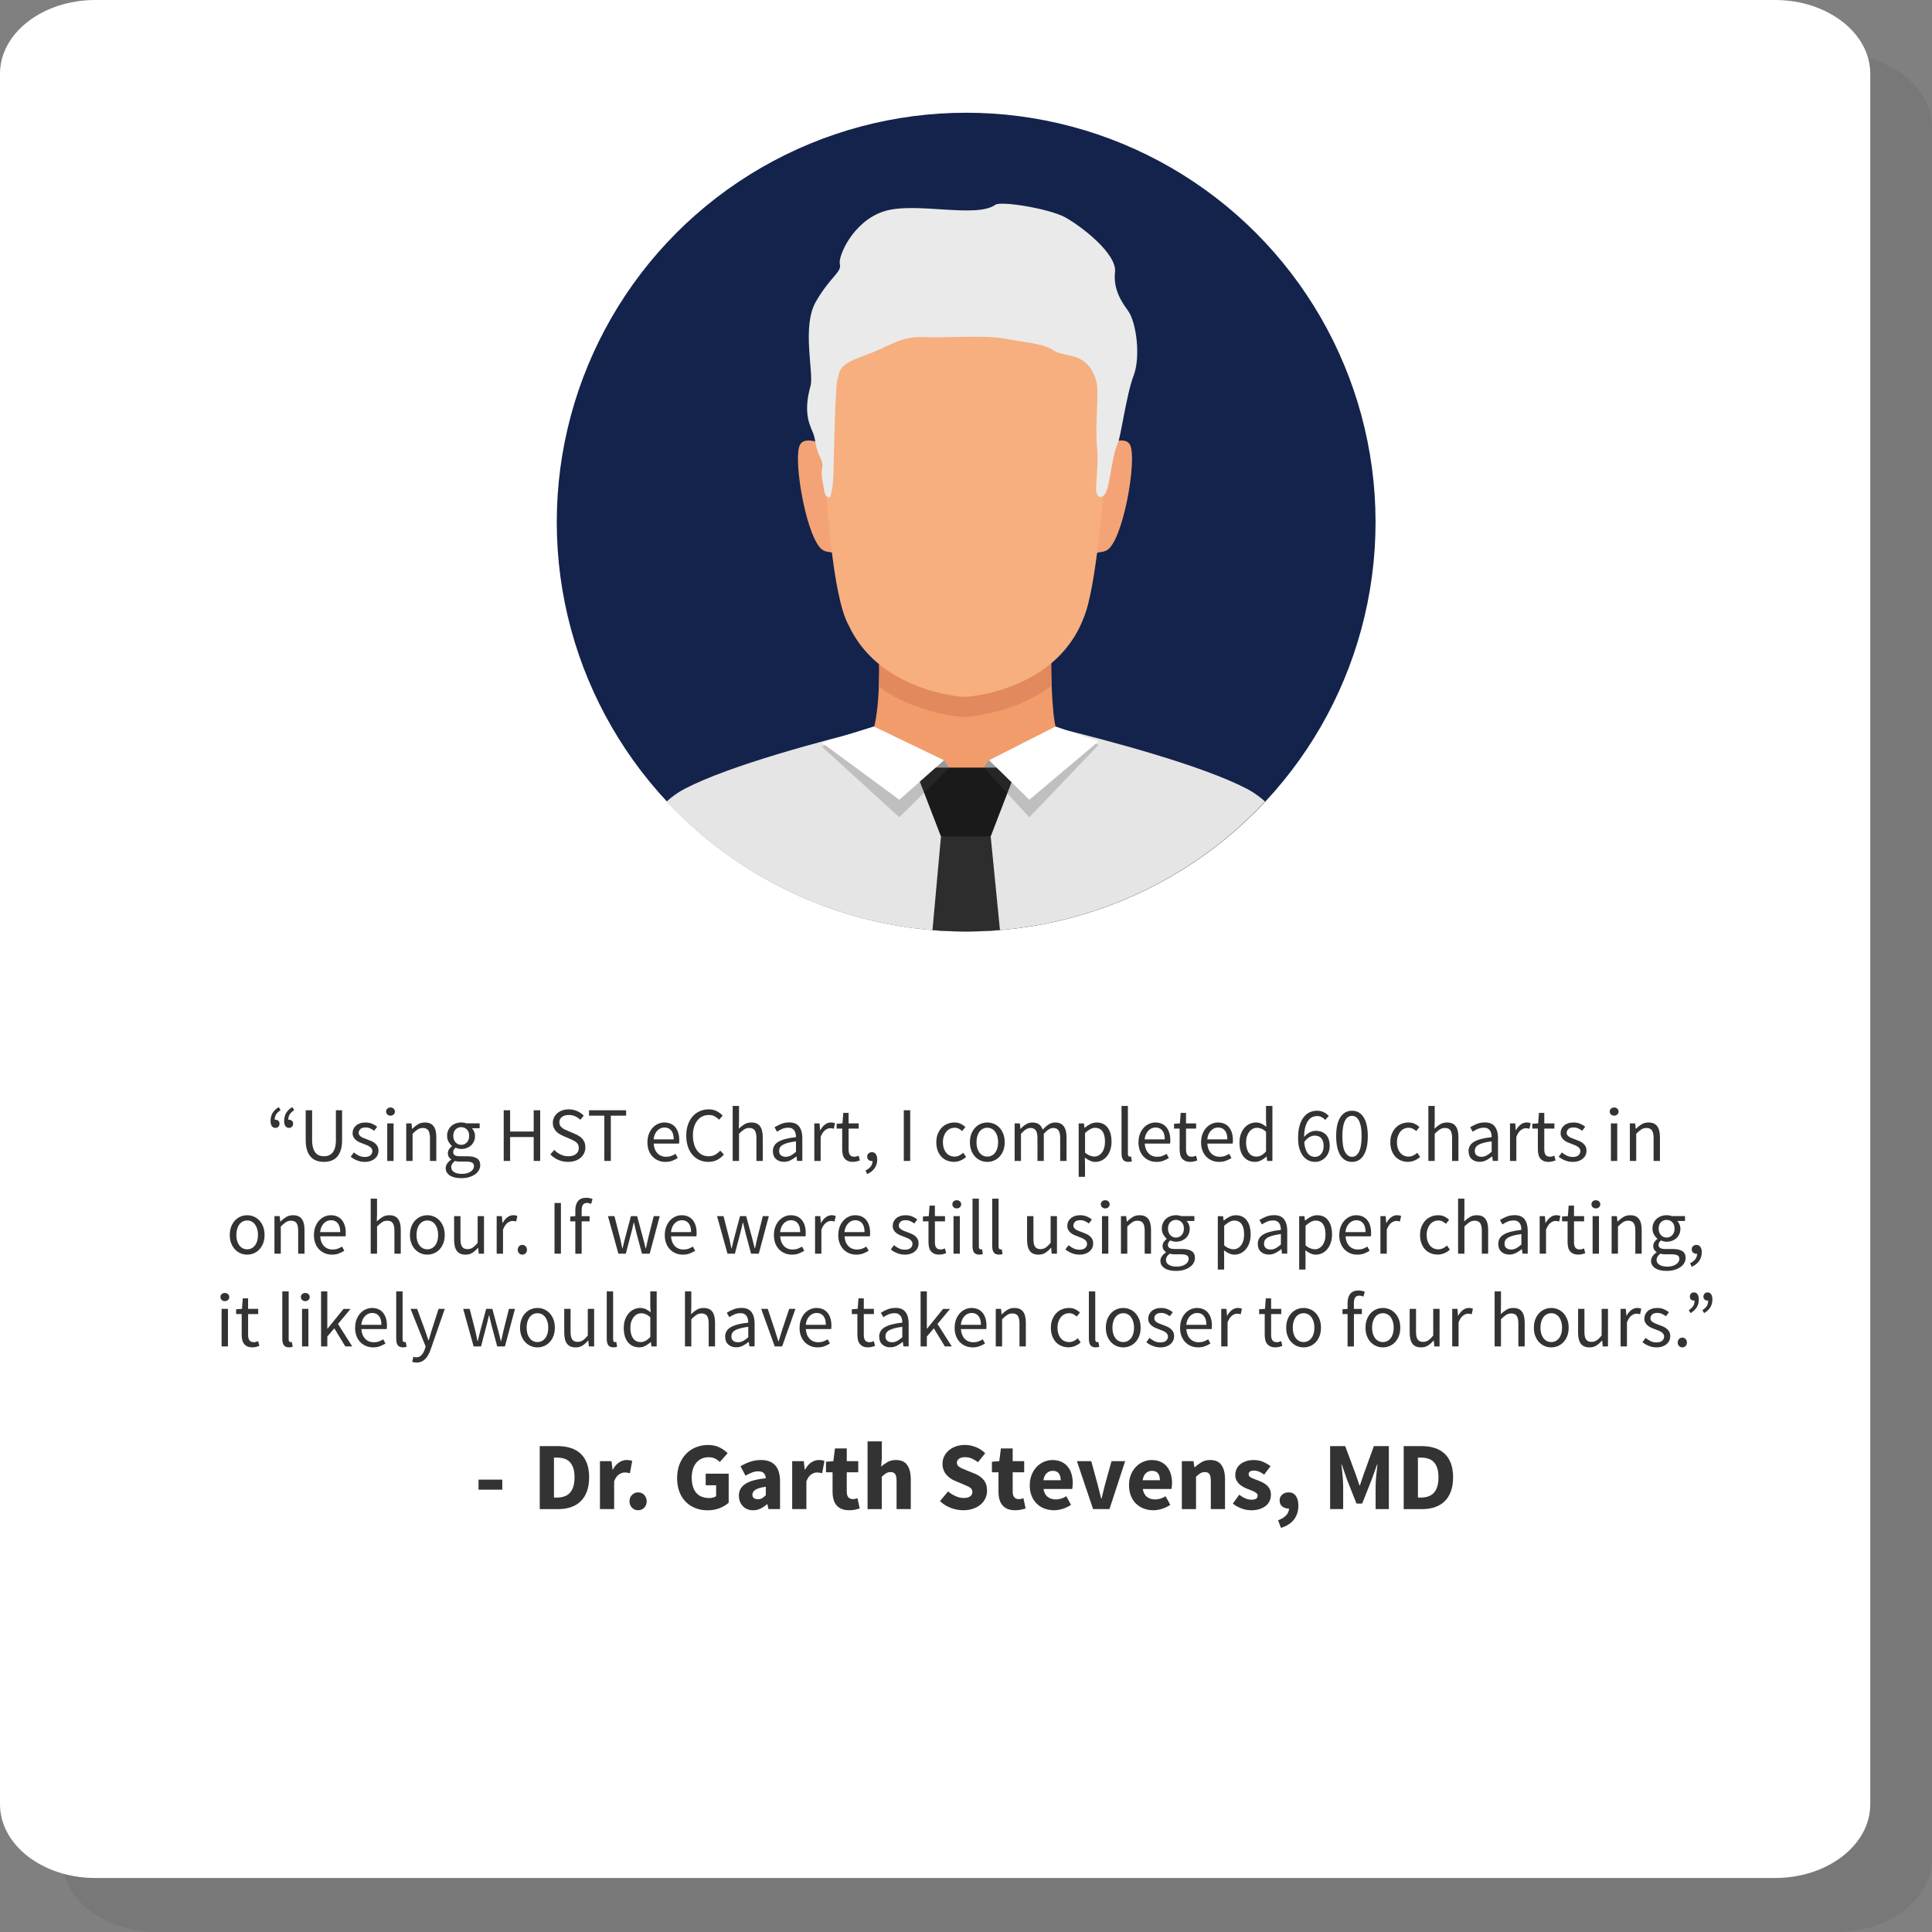 <?xml version="1.0" encoding="UTF-8"?><svg xmlns="http://www.w3.org/2000/svg" xmlns:xlink="http://www.w3.org/1999/xlink" viewBox="0 0 600 600"><rect x="0" y="0" width="600" height="600" fill="#808080" stroke="none"/><defs><style>.cls-1{fill:#fff;}.cls-2{fill:#f4a376;}.cls-3{fill:#f7af7f;}.cls-4{isolation:isolate;}.cls-5,.cls-6{fill:#4d4d4d;}.cls-6{opacity:.25;}.cls-6,.cls-7{mix-blend-mode:multiply;}.cls-8{fill:#e2895d;}.cls-9{fill:#333;}.cls-10{fill:#eaeaea;}.cls-11{fill:#e5e5e5;}.cls-7{opacity:.16;}.cls-12{clip-path:url(#clippath);}.cls-13{fill:#14234b;}.cls-14{fill:none;}.cls-15{fill:#2d2d2d;}.cls-16{fill:#b3b3b3;}.cls-17{fill:#1a1a1a;}.cls-18{fill:#f29c6b;}</style><clipPath id="clippath"><circle class="cls-14" cx="299.95" cy="162.15" r="127.14"/></clipPath></defs><g class="cls-4"><g id="Layer_1"><g class="cls-7"><path class="cls-5" d="M570.39,16.77H48.78c-16.35,0-29.61,10.26-29.61,22.91V577.09c0,12.65,13.26,22.91,29.61,22.91H570.39c16.35,0,29.61-10.26,29.61-22.91V39.68c0-12.65-13.26-22.91-29.61-22.91Z"/></g><path class="cls-1" d="M551.22,583.23H29.61c-16.35,0-29.61-10.26-29.61-22.91V22.91C0,10.26,13.26,0,29.61,0H551.22c16.35,0,29.61,10.26,29.61,22.91V560.32c0,12.65-13.26,22.91-29.61,22.91Z"/><g><g><circle class="cls-13" cx="300.05" cy="162.15" r="127.14"/><g class="cls-12"><path class="cls-11" d="M387.1,244.9c-13.84-7.2-42.51-14.85-59.65-19.05-8.78-2.15-17.79-3.24-26.83-3.24h-1.36c-9.04,0-18.05,1.09-26.83,3.24-17.15,4.2-45.82,11.85-59.65,19.05-20.49,10.66-20.36,44.38-20.36,44.38h215.05s.13-33.72-20.36-44.38Z"/><path class="cls-18" d="M328.33,228.14l-.19-1.04c-.01-.21-.05-.4-.11-.6-1.39-4.22-1.95-21.5-1.32-27.62-6.49,.95-28.11,1.75-53.96-.63,.5,5.81,.71,22.88-1.96,29.67,0,.02,0,.06,.02,.11-1.21,.16-2.42,.33-3.62,.5,0,.01,6.4,13.02,28.38,15.22,4.44,.44,8.92,.26,13.31-.56,19.11-3.57,22.33-14.65,22.34-14.66-.96-.14-1.92-.28-2.88-.41Z"/><path class="cls-8" d="M326.44,205.91c-8.63,6.48-18.84,8.57-23.25,9.2h0c-4.17,.77-7.29,0-7.29,0h0c-4.34-.62-14.32-2.67-22.87-8.92,.02,2.22-.01,4.64-.11,7.07,8.58,6.32,18.62,8.38,22.98,9.01h0s3.12,.77,7.29,0h0c4.43-.63,14.72-2.75,23.39-9.3-.09-2.4-.14-4.83-.14-7.05Z"/><path class="cls-16" d="M286.53,242.07c2.25,.64,8.61,1.93,12.23,1.9l-5.59-7.89-6.65,5.99Z"/><path class="cls-16" d="M313.8,242.07c-2.25,.64-7.88,1.93-12.36,1.93l5.72-7.91,6.65,5.99Z"/><path class="cls-2" d="M256.84,138.42c.27,6.57,.74,13.01,1.01,18.72,.27,5.71,.54,9.28,1.12,14.74-1.06-.66-1.72-.19-3.22-.93-5.08-2.51-9.59-28.12-7.35-32.75,1.14-2.36,4.99-1.35,8.44,.22Z"/><path class="cls-2" d="M342.53,138.42c-.27,6.57-.74,13.01-1.01,18.72-.27,5.71-.54,9.28-1.12,14.74,1.06-.66,1.72-.19,3.22-.93,5.08-2.51,9.59-28.12,7.35-32.75-1.14-2.36-4.99-1.35-8.44,.22Z"/><path class="cls-3" d="M343.89,138.29c.23-2.14,.37-4.29,.41-6.45,0-.06,0-.1,0-.1h0c.03-1.76,0-3.53-.12-5.3-1.45-21.93-13.39-42.33-40.51-42.59h0c-.21-.01-.41,0-.61,0s-.41,0-.62,0h0c-26.81,.27-41.87,13.13-45.98,38.24-.52,3.19-.81,6.42-.87,9.65h0c-.05,2.67,.05,5.35,.29,8.02,.66,14.75,2.61,45.5,7.73,54.54,0,0,0,0,0,0,7.82,16.68,26.18,20.8,32.44,21.74h0s3.01,.77,7.03,0h0c6.56-.98,26.44-5.46,33.5-24.27,.28-.67,.56-1.45,.83-2.34,.27-.87,.48-1.66,.64-2.35,3.03-12.27,5.01-37,5.82-48.8Z"/><polygon class="cls-15" points="307.67 259.77 299.95 258.27 299.95 258.28 299.95 258.27 292.23 259.77 289.55 289.28 299.95 289.28 300.84 289.28 310.59 289.28 307.67 259.77"/><path class="cls-17" d="M311.48,238.39h-23.07c-2.09,0-3.55,2.06-2.87,4.03l6.68,17.35h15.45l6.68-17.35c.68-1.97-.78-4.03-2.87-4.03Z"/><path class="cls-10" d="M350.34,96.52c-1.61-2.25-4.7-6.33-4.06-12.03,.65-5.7-10.57-14.31-15.48-17-4.91-2.69-19.91-5.16-21.69-3.89-6.01,4.29-24.83-1.03-34.5,2-9.67,3.04-14.42,14.01-13.78,16.45s-2.93,3.83-7.44,11.61c-4.5,7.78-.56,22.2-1.68,26.2-2.58,9.16,.25,12.84,1,15.17,.68,2.12,.43,3.77,2,7.01,1.67,3.46-.29,2.72,.87,8.07,.32,1.48,.37,3.46,1.13,4.03,1.25,.93,1.25-.12,1.59-1.64,.36-1.63,.47-3.86,.55-5.46,0-.06,.39-21.7,.96-27.34,.04-.35,.06-.87,.1-1.24,0-.02,0,0,0,0,.04-.42,.35-.75,.38-1.19,.32-4.59,5.04-5.58,10.76-7.86,5.7-2.27,9.16-5.01,15.75-4.72,7.42,.32,18.89-.75,25.54,.52,6.66,1.27,11.6,1.44,14.93,3.66,3.33,2.22,10.31,.07,13.14,9.26,1.06,3.44-.45,14.03,.3,20.94,.47,4.36-.25,8.79-.3,12.84-.02,1.7,.87,3.12,2.23,2.1,.81-.61,1.41-2.48,1.67-3.9,1.67-9.22,1.81-10.06,2.82-12.39,1.01-2.33,2.71-15.31,4.91-21.01,2.21-5.7,.96-16.47-1.71-20.2Z"/><polygon class="cls-6" points="255.24 231.86 271.39 225.61 293.17 236.09 294.8 238.39 279.3 253.81 255.24 231.86"/><polygon class="cls-6" points="341.14 231.36 327.79 225.61 307.16 236.09 305.49 238.39 319.67 253.81 341.14 231.36"/><polygon class="cls-1" points="255.24 230.65 271.39 225.61 293.17 236.09 279.3 248.37 255.24 230.65"/><polygon class="cls-1" points="341.14 230.25 327.79 225.61 307.16 236.09 319.67 248.37 341.14 230.25"/></g></g><g><path class="cls-9" d="M87.14,344.78c-.61,.4-1.06,.82-1.37,1.27-.3,.45-.46,1.02-.46,1.7,.05-.02,.12-.02,.22-.02,.32,0,.61,.1,.88,.31,.26,.21,.4,.51,.4,.91s-.12,.74-.36,.97c-.24,.23-.54,.35-.91,.35-.48,0-.85-.18-1.12-.55-.26-.37-.4-.9-.4-1.61,0-.96,.22-1.79,.65-2.5s1.06-1.3,1.9-1.78l.58,.94Zm4.22,0c-.61,.4-1.06,.82-1.37,1.27-.3,.45-.46,1.02-.46,1.7,.05-.02,.12-.02,.22-.02,.32,0,.61,.1,.88,.31s.4,.51,.4,.91-.12,.74-.36,.97c-.24,.23-.54,.35-.91,.35-.48,0-.85-.18-1.12-.55-.26-.37-.4-.9-.4-1.61,0-.96,.22-1.79,.65-2.5,.43-.7,1.06-1.3,1.9-1.78l.58,.94Z"/><path class="cls-9" d="M94.94,344.8h1.99v9.29c0,.94,.1,1.74,.29,2.38,.19,.64,.45,1.15,.78,1.54,.33,.38,.72,.66,1.16,.83,.45,.17,.93,.25,1.44,.25s1.02-.08,1.46-.25,.84-.44,1.18-.83,.6-.9,.79-1.54c.19-.64,.29-1.43,.29-2.38v-9.29h1.92v9.24c0,1.26-.14,2.33-.43,3.19-.29,.86-.68,1.56-1.19,2.1s-1.1,.92-1.79,1.15c-.69,.23-1.43,.35-2.23,.35s-1.55-.12-2.24-.35c-.7-.23-1.3-.62-1.8-1.15s-.9-1.24-1.19-2.1c-.29-.86-.43-1.93-.43-3.19v-9.24Z"/><path class="cls-9" d="M109.9,357.91c.51,.42,1.04,.75,1.57,1.01,.54,.26,1.16,.38,1.86,.38,.77,0,1.34-.18,1.73-.53,.38-.35,.58-.78,.58-1.3,0-.3-.08-.57-.24-.79-.16-.22-.36-.42-.61-.59s-.53-.32-.85-.44c-.32-.13-.64-.25-.96-.38-.42-.14-.83-.31-1.25-.49-.42-.18-.79-.41-1.12-.67-.33-.26-.6-.57-.8-.92-.21-.35-.31-.78-.31-1.27,0-.46,.09-.9,.28-1.31,.18-.41,.45-.76,.79-1.06,.34-.3,.76-.53,1.26-.7,.5-.17,1.06-.25,1.68-.25,.74,0,1.41,.13,2.03,.38,.62,.26,1.15,.57,1.6,.94l-.94,1.25c-.4-.3-.82-.55-1.25-.74-.43-.19-.9-.29-1.42-.29-.74,0-1.28,.17-1.62,.5-.34,.34-.52,.73-.52,1.18,0,.27,.07,.51,.22,.71,.14,.2,.34,.38,.58,.53,.24,.15,.52,.29,.83,.41s.64,.24,.97,.37c.42,.16,.84,.33,1.26,.5,.42,.18,.8,.4,1.14,.66,.34,.26,.61,.59,.83,.97,.22,.38,.32,.85,.32,1.39,0,.48-.09,.93-.28,1.34-.18,.42-.46,.78-.82,1.1-.36,.32-.81,.57-1.34,.76-.54,.18-1.15,.28-1.84,.28-.83,0-1.62-.15-2.38-.46-.75-.3-1.41-.69-1.97-1.15l.98-1.32Z"/><path class="cls-9" d="M121.27,346.48c-.38,0-.71-.12-.97-.36-.26-.24-.4-.54-.4-.91s.13-.69,.4-.92c.26-.23,.59-.35,.97-.35s.71,.12,.97,.35c.26,.23,.4,.54,.4,.92s-.13,.67-.4,.91c-.26,.24-.59,.36-.97,.36Zm-1.01,2.4h1.97v11.66h-1.97v-11.66Z"/><path class="cls-9" d="M126.17,348.88h1.63l.17,1.68h.07c.56-.56,1.15-1.03,1.76-1.4,.62-.38,1.33-.56,2.15-.56,1.23,0,2.13,.38,2.7,1.15,.57,.77,.85,1.9,.85,3.41v7.39h-1.97v-7.13c0-1.1-.18-1.9-.53-2.39-.35-.49-.91-.73-1.68-.73-.61,0-1.14,.15-1.61,.46-.46,.3-.99,.75-1.58,1.34v8.45h-1.97v-11.66Z"/><path class="cls-9" d="M138.41,362.78c0-.5,.15-.97,.46-1.42,.3-.45,.72-.86,1.25-1.22v-.1c-.29-.18-.53-.42-.73-.73-.2-.31-.3-.7-.3-1.16,0-.5,.14-.93,.41-1.3,.27-.37,.56-.66,.86-.86v-.1c-.38-.32-.73-.75-1.04-1.28-.31-.54-.47-1.16-.47-1.86,0-.64,.12-1.22,.35-1.73,.23-.51,.55-.95,.95-1.31,.4-.36,.87-.64,1.4-.83s1.1-.29,1.69-.29c.32,0,.62,.03,.9,.08,.28,.06,.53,.12,.76,.2h4.06v1.51h-2.4c.27,.27,.5,.62,.68,1.03s.28,.87,.28,1.37c0,.62-.11,1.19-.34,1.69-.22,.5-.53,.93-.91,1.27-.38,.34-.84,.61-1.36,.8-.52,.19-1.08,.29-1.67,.29-.29,0-.58-.04-.89-.11-.3-.07-.59-.17-.86-.3-.21,.18-.38,.37-.53,.59-.14,.22-.22,.48-.22,.8,0,.37,.14,.67,.43,.91s.83,.36,1.63,.36h2.26c1.36,0,2.38,.22,3.06,.66,.68,.44,1.02,1.15,1.02,2.12,0,.54-.14,1.06-.41,1.55s-.66,.92-1.18,1.28c-.51,.37-1.13,.66-1.86,.88s-1.55,.32-2.46,.32c-.72,0-1.38-.07-1.97-.2-.59-.14-1.1-.34-1.52-.61-.42-.27-.75-.6-.98-.98-.23-.38-.35-.83-.35-1.34Zm1.73-.26c0,.62,.3,1.12,.9,1.49s1.43,.55,2.48,.55c.56,0,1.07-.07,1.52-.2s.84-.31,1.16-.53c.32-.22,.57-.47,.74-.76,.18-.29,.26-.58,.26-.89,0-.54-.2-.92-.6-1.13-.4-.21-.98-.31-1.75-.31h-2.02c-.22,0-.47-.01-.73-.04-.26-.02-.52-.08-.78-.16-.42,.3-.72,.62-.91,.96-.19,.34-.29,.67-.29,1.01Zm3.1-6.98c.34,0,.65-.06,.95-.19,.3-.13,.56-.31,.79-.55s.41-.53,.54-.88c.13-.34,.19-.73,.19-1.16,0-.86-.24-1.53-.72-2-.48-.47-1.06-.71-1.75-.71s-1.27,.24-1.75,.71-.72,1.14-.72,2c0,.43,.06,.82,.19,1.16,.13,.34,.31,.64,.54,.88,.23,.24,.5,.42,.79,.55,.3,.13,.61,.19,.95,.19Z"/><path class="cls-9" d="M156.43,344.8h1.99v6.6h7.32v-6.6h2.02v15.74h-2.02v-7.42h-7.32v7.42h-1.99v-15.74Z"/><path class="cls-9" d="M172.13,357.12c.56,.59,1.22,1.07,1.98,1.43,.76,.36,1.55,.54,2.36,.54,1.04,0,1.85-.24,2.42-.71,.58-.47,.86-1.09,.86-1.86,0-.4-.07-.74-.2-1.02-.14-.28-.32-.52-.55-.72-.23-.2-.51-.38-.83-.54-.32-.16-.66-.33-1.03-.5l-2.26-.98c-.37-.16-.74-.35-1.13-.58-.38-.22-.73-.5-1.03-.82-.3-.32-.55-.7-.74-1.14-.19-.44-.29-.95-.29-1.52s.12-1.14,.37-1.66,.59-.96,1.03-1.33c.44-.38,.96-.67,1.56-.88,.6-.21,1.26-.31,1.98-.31,.94,0,1.82,.18,2.62,.54,.8,.36,1.48,.83,2.04,1.4l-1.08,1.3c-.48-.46-1.01-.83-1.6-1.09-.58-.26-1.24-.4-1.98-.4-.88,0-1.59,.2-2.12,.61-.54,.41-.8,.97-.8,1.69,0,.38,.08,.71,.23,.97,.15,.26,.36,.5,.61,.7s.54,.38,.84,.53c.3,.15,.62,.29,.94,.42l2.23,.96c.45,.19,.87,.41,1.27,.66,.4,.25,.74,.54,1.03,.86s.52,.71,.68,1.15c.17,.44,.25,.95,.25,1.52,0,.62-.12,1.21-.37,1.75s-.6,1.02-1.07,1.43c-.46,.41-1.02,.73-1.68,.96-.66,.23-1.4,.35-2.23,.35-1.1,0-2.13-.21-3.07-.62-.94-.42-1.76-.98-2.45-1.7l1.2-1.39Z"/><path class="cls-9" d="M187.68,346.48h-4.75v-1.68h11.52v1.68h-4.75v14.06h-2.02v-14.06Z"/><path class="cls-9" d="M201.07,354.74c0-.96,.15-1.82,.44-2.58s.69-1.4,1.18-1.93c.49-.53,1.04-.93,1.67-1.21,.62-.28,1.27-.42,1.94-.42,.74,0,1.4,.13,1.98,.38,.58,.26,1.07,.62,1.46,1.1,.39,.48,.69,1.06,.9,1.73,.21,.67,.31,1.42,.31,2.26,0,.43-.02,.79-.07,1.08h-7.87c.08,1.26,.47,2.26,1.16,3,.7,.74,1.6,1.1,2.72,1.1,.56,0,1.08-.08,1.55-.25,.47-.17,.92-.39,1.36-.66l.7,1.3c-.51,.32-1.08,.6-1.7,.84-.62,.24-1.34,.36-2.14,.36s-1.52-.14-2.2-.42c-.68-.28-1.27-.68-1.78-1.2-.5-.52-.9-1.16-1.19-1.91-.29-.75-.43-1.61-.43-2.57Zm8.16-.89c0-1.2-.25-2.12-.76-2.75-.5-.63-1.21-.95-2.12-.95-.42,0-.81,.08-1.19,.25s-.72,.41-1.02,.72c-.3,.31-.56,.7-.76,1.15s-.33,.98-.4,1.57h6.24Z"/><path class="cls-9" d="M213.12,352.68c0-1.26,.18-2.4,.53-3.41s.84-1.86,1.46-2.57c.62-.7,1.36-1.24,2.22-1.62s1.79-.56,2.8-.56,1.8,.2,2.52,.59c.72,.39,1.31,.84,1.78,1.36l-1.13,1.27c-.42-.45-.88-.8-1.38-1.07-.5-.26-1.09-.4-1.76-.4-.75,0-1.43,.15-2.04,.44-.61,.3-1.13,.72-1.56,1.27-.43,.55-.77,1.22-1.01,2-.24,.78-.36,1.66-.36,2.64s.12,1.88,.35,2.68c.23,.79,.56,1.47,.97,2.03,.42,.56,.92,.99,1.52,1.3,.6,.3,1.28,.46,2.03,.46s1.44-.15,2-.46,1.11-.74,1.62-1.3l1.13,1.22c-.62,.72-1.33,1.28-2.11,1.68-.78,.4-1.68,.6-2.69,.6s-1.91-.18-2.75-.55c-.84-.37-1.57-.9-2.18-1.6-.62-.7-1.1-1.55-1.44-2.57-.34-1.02-.52-2.16-.52-3.44Z"/><path class="cls-9" d="M227.54,343.46h1.97v4.66l-.07,2.4c.56-.53,1.14-.98,1.75-1.36,.61-.38,1.32-.56,2.14-.56,1.23,0,2.13,.38,2.7,1.15,.57,.77,.85,1.9,.85,3.41v7.39h-1.97v-7.13c0-1.1-.18-1.9-.53-2.39-.35-.49-.91-.73-1.68-.73-.61,0-1.14,.15-1.61,.46-.46,.3-.99,.75-1.58,1.34v8.45h-1.97v-17.09Z"/><path class="cls-9" d="M240.02,357.52c0-1.28,.57-2.26,1.72-2.94s2.96-1.16,5.46-1.43c0-.37-.04-.73-.11-1.08-.07-.35-.2-.66-.38-.94-.18-.27-.43-.49-.73-.66-.3-.17-.7-.25-1.18-.25-.69,0-1.32,.13-1.91,.38s-1.11,.54-1.57,.86l-.79-1.37c.54-.35,1.21-.69,1.99-1.02,.78-.33,1.65-.49,2.59-.49,1.42,0,2.46,.44,3.1,1.31,.64,.87,.96,2.04,.96,3.49v7.15h-1.63l-.17-1.39h-.05c-.56,.46-1.16,.86-1.81,1.19s-1.33,.49-2.05,.49c-.99,0-1.81-.29-2.46-.86-.65-.58-.97-1.39-.97-2.45Zm1.94-.14c0,.67,.2,1.15,.59,1.44,.39,.29,.88,.43,1.45,.43s1.09-.13,1.6-.4c.5-.26,1.04-.65,1.6-1.16v-3.24c-.98,.13-1.8,.28-2.47,.46-.67,.18-1.21,.38-1.62,.62-.41,.24-.7,.52-.88,.83-.18,.31-.26,.65-.26,1.02Z"/><path class="cls-9" d="M252.89,348.88h1.63l.17,2.11h.07c.4-.74,.88-1.32,1.45-1.75,.57-.43,1.19-.65,1.86-.65,.46,0,.88,.08,1.25,.24l-.38,1.73c-.19-.06-.37-.11-.53-.14s-.36-.05-.6-.05c-.5,0-1.01,.2-1.55,.6-.54,.4-1,1.1-1.4,2.09v7.49h-1.97v-11.66Z"/><path class="cls-9" d="M261.55,350.49h-1.73v-1.49l1.82-.12,.24-3.26h1.66v3.26h3.14v1.61h-3.14v6.48c0,.72,.13,1.28,.4,1.67,.26,.39,.73,.59,1.4,.59,.21,0,.43-.03,.67-.1,.24-.06,.46-.14,.65-.22l.38,1.49c-.32,.11-.67,.21-1.04,.3s-.75,.13-1.12,.13c-.62,0-1.15-.1-1.57-.29s-.77-.46-1.03-.79c-.26-.34-.45-.74-.56-1.22-.11-.48-.17-1.01-.17-1.58v-6.46Z"/><path class="cls-9" d="M268.82,363.48c.67-.3,1.2-.7,1.58-1.2,.38-.5,.58-1.07,.58-1.73-.05,.02-.13,.02-.24,.02-.38,0-.72-.12-1-.35-.28-.23-.42-.57-.42-1.02s.14-.77,.43-1.02,.63-.37,1.03-.37c.51,0,.92,.21,1.21,.62,.3,.42,.44,.98,.44,1.7,0,1.04-.28,1.94-.84,2.71-.56,.77-1.33,1.36-2.3,1.78l-.48-1.15Z"/><path class="cls-9" d="M280.68,344.8h1.99v15.74h-1.99v-15.74Z"/><path class="cls-9" d="M290.78,354.74c0-.98,.15-1.84,.46-2.6,.3-.76,.71-1.4,1.22-1.93,.51-.53,1.11-.93,1.79-1.2,.68-.27,1.4-.41,2.15-.41s1.43,.14,1.98,.42c.55,.28,1.03,.6,1.43,.97l-.98,1.27c-.35-.3-.72-.55-1.09-.74-.38-.19-.8-.29-1.26-.29-.53,0-1.02,.11-1.46,.32-.45,.22-.83,.52-1.15,.92-.32,.4-.57,.88-.76,1.43-.18,.55-.28,1.16-.28,1.84s.09,1.28,.26,1.82c.18,.54,.42,1.01,.73,1.4,.31,.39,.69,.7,1.14,.91s.94,.32,1.46,.32c.56,0,1.07-.12,1.52-.35,.46-.23,.86-.51,1.21-.83l.89,1.3c-.53,.46-1.12,.83-1.76,1.1-.65,.27-1.32,.41-2.03,.41-.77,0-1.49-.14-2.16-.41-.67-.27-1.25-.67-1.74-1.19-.49-.52-.87-1.16-1.15-1.92-.28-.76-.42-1.62-.42-2.58Z"/><path class="cls-9" d="M301.22,354.74c0-.98,.15-1.84,.44-2.6s.69-1.4,1.19-1.93c.5-.53,1.07-.93,1.72-1.2,.65-.27,1.33-.41,2.05-.41s1.4,.14,2.05,.41c.65,.27,1.22,.67,1.72,1.2,.5,.53,.89,1.17,1.19,1.93s.44,1.63,.44,2.6-.15,1.82-.44,2.58-.69,1.4-1.19,1.92c-.5,.52-1.07,.92-1.72,1.19-.65,.27-1.33,.41-2.05,.41s-1.4-.14-2.05-.41c-.65-.27-1.22-.67-1.72-1.19-.5-.52-.89-1.16-1.19-1.92s-.44-1.62-.44-2.58Zm2.04,0c0,.67,.08,1.28,.24,1.82,.16,.54,.39,1.01,.68,1.4,.3,.39,.65,.7,1.07,.91,.42,.22,.87,.32,1.37,.32s.95-.11,1.37-.32,.77-.52,1.07-.91c.3-.39,.52-.86,.68-1.4,.16-.54,.24-1.15,.24-1.82s-.08-1.28-.24-1.84c-.16-.55-.39-1.03-.68-1.43-.3-.4-.65-.71-1.07-.92s-.87-.32-1.37-.32-.95,.11-1.37,.32c-.42,.22-.77,.52-1.07,.92-.3,.4-.52,.88-.68,1.43-.16,.55-.24,1.16-.24,1.84Z"/><path class="cls-9" d="M315.1,348.88h1.63l.17,1.68h.07c.51-.56,1.07-1.03,1.67-1.4s1.25-.56,1.96-.56c.9,0,1.6,.2,2.1,.59,.5,.39,.88,.94,1.12,1.64,.61-.67,1.22-1.21,1.84-1.62s1.28-.61,2-.61c1.2,0,2.09,.38,2.68,1.15,.58,.77,.88,1.9,.88,3.41v7.39h-1.97v-7.13c0-1.1-.18-1.9-.53-2.39-.35-.49-.9-.73-1.63-.73-.88,0-1.86,.6-2.93,1.8v8.45h-1.97v-7.13c0-1.1-.18-1.9-.53-2.39s-.9-.73-1.66-.73c-.88,0-1.86,.6-2.93,1.8v8.45h-1.97v-11.66Z"/><path class="cls-9" d="M336.96,361.53v3.94h-1.97v-16.58h1.63l.17,1.34h.07c.53-.45,1.11-.83,1.74-1.15s1.29-.48,1.98-.48c.75,0,1.42,.14,1.99,.42,.58,.28,1.06,.68,1.44,1.2,.38,.52,.68,1.14,.88,1.87,.2,.73,.3,1.55,.3,2.46,0,.99-.14,1.88-.41,2.65-.27,.78-.64,1.44-1.1,1.98s-1,.96-1.61,1.24c-.61,.28-1.25,.42-1.92,.42-.54,0-1.08-.12-1.62-.36-.54-.24-1.08-.57-1.62-.98l.05,2.04Zm0-3.58c.53,.45,1.04,.76,1.54,.95,.5,.18,.94,.28,1.32,.28,.48,0,.92-.11,1.33-.32,.41-.22,.76-.52,1.06-.91,.3-.39,.53-.88,.7-1.45,.17-.58,.25-1.22,.25-1.94,0-.64-.06-1.22-.17-1.75s-.29-.98-.54-1.36c-.25-.38-.57-.67-.96-.88-.39-.21-.86-.31-1.4-.31-.5,0-1,.14-1.5,.41-.5,.27-1.04,.66-1.62,1.18v6.12Z"/><path class="cls-9" d="M348.31,343.46h1.97v14.88c0,.32,.06,.54,.17,.67s.24,.19,.38,.19h.18c.06,0,.14-.02,.25-.05l.26,1.49c-.13,.06-.28,.11-.46,.14-.18,.03-.4,.05-.67,.05-.75,0-1.29-.22-1.61-.67-.32-.45-.48-1.1-.48-1.97v-14.74Z"/><path class="cls-9" d="M353.57,354.74c0-.96,.15-1.82,.44-2.58s.69-1.4,1.18-1.93c.49-.53,1.04-.93,1.67-1.21,.62-.28,1.27-.42,1.94-.42,.74,0,1.4,.13,1.98,.38,.58,.26,1.07,.62,1.46,1.1,.39,.48,.69,1.06,.9,1.73s.31,1.42,.31,2.26c0,.43-.02,.79-.07,1.08h-7.87c.08,1.26,.47,2.26,1.16,3,.7,.74,1.6,1.1,2.72,1.1,.56,0,1.08-.08,1.55-.25s.92-.39,1.36-.66l.7,1.3c-.51,.32-1.08,.6-1.7,.84-.62,.24-1.34,.36-2.14,.36s-1.52-.14-2.2-.42c-.68-.28-1.27-.68-1.78-1.2-.5-.52-.9-1.16-1.19-1.91-.29-.75-.43-1.61-.43-2.57Zm8.16-.89c0-1.2-.25-2.12-.76-2.75-.5-.63-1.21-.95-2.12-.95-.42,0-.81,.08-1.19,.25s-.72,.41-1.02,.72c-.3,.31-.56,.7-.76,1.15s-.33,.98-.4,1.57h6.24Z"/><path class="cls-9" d="M366.34,350.49h-1.73v-1.49l1.82-.12,.24-3.26h1.66v3.26h3.14v1.61h-3.14v6.48c0,.72,.13,1.28,.4,1.67,.26,.39,.73,.59,1.4,.59,.21,0,.43-.03,.67-.1,.24-.06,.46-.14,.65-.22l.38,1.49c-.32,.11-.67,.21-1.04,.3s-.75,.13-1.12,.13c-.62,0-1.15-.1-1.57-.29s-.77-.46-1.03-.79-.45-.74-.56-1.22c-.11-.48-.17-1.01-.17-1.58v-6.46Z"/><path class="cls-9" d="M373.01,354.74c0-.96,.15-1.82,.44-2.58s.69-1.4,1.18-1.93c.49-.53,1.04-.93,1.67-1.21,.62-.28,1.27-.42,1.94-.42,.74,0,1.4,.13,1.98,.38,.58,.26,1.07,.62,1.46,1.1,.39,.48,.69,1.06,.9,1.73,.21,.67,.31,1.42,.31,2.26,0,.43-.02,.79-.07,1.08h-7.87c.08,1.26,.47,2.26,1.16,3,.7,.74,1.6,1.1,2.72,1.1,.56,0,1.08-.08,1.55-.25,.47-.17,.92-.39,1.36-.66l.7,1.3c-.51,.32-1.08,.6-1.7,.84-.62,.24-1.34,.36-2.14,.36s-1.52-.14-2.2-.42c-.68-.28-1.27-.68-1.78-1.2-.5-.52-.9-1.16-1.19-1.91-.29-.75-.43-1.61-.43-2.57Zm8.16-.89c0-1.2-.25-2.12-.76-2.75-.5-.63-1.21-.95-2.12-.95-.42,0-.81,.08-1.19,.25s-.72,.41-1.02,.72c-.3,.31-.56,.7-.76,1.15s-.33,.98-.4,1.57h6.24Z"/><path class="cls-9" d="M384.94,354.74c0-.94,.14-1.8,.42-2.56,.28-.76,.65-1.4,1.12-1.93,.46-.53,1-.94,1.61-1.22,.61-.29,1.25-.43,1.92-.43s1.26,.12,1.75,.36,1,.57,1.51,.98l-.1-1.99v-4.49h1.99v17.09h-1.63l-.17-1.37h-.07c-.46,.45-1,.84-1.6,1.16s-1.24,.49-1.93,.49c-1.47,0-2.64-.53-3.52-1.58s-1.31-2.56-1.31-4.51Zm2.04-.02c0,1.41,.28,2.5,.84,3.29,.56,.78,1.35,1.18,2.38,1.18,.54,0,1.06-.13,1.54-.4,.48-.26,.96-.67,1.44-1.21v-6.1c-.5-.45-.97-.76-1.43-.95-.46-.18-.92-.28-1.4-.28s-.9,.11-1.31,.32c-.41,.22-.76,.52-1.07,.91-.3,.39-.54,.86-.72,1.4s-.26,1.15-.26,1.82Z"/><path class="cls-9" d="M411.55,347.8c-.32-.37-.7-.66-1.14-.88s-.9-.32-1.38-.32c-.53,0-1.03,.11-1.51,.34-.48,.22-.9,.59-1.27,1.1s-.66,1.18-.89,2c-.22,.82-.34,1.84-.36,3.06,.48-.59,1.04-1.06,1.68-1.4,.64-.34,1.27-.52,1.9-.52,1.33,0,2.39,.39,3.18,1.18s1.19,1.97,1.19,3.55c0,.74-.12,1.4-.36,2-.24,.6-.57,1.12-.98,1.55-.42,.43-.9,.77-1.44,1.01-.54,.24-1.13,.36-1.75,.36-.75,0-1.45-.15-2.09-.46s-1.2-.76-1.67-1.38-.84-1.38-1.12-2.3-.41-2-.41-3.23c0-1.54,.16-2.84,.48-3.92,.32-1.08,.75-1.96,1.3-2.64,.54-.68,1.16-1.18,1.86-1.49,.7-.31,1.43-.47,2.2-.47,.83,0,1.55,.16,2.15,.47,.6,.31,1.12,.7,1.55,1.16l-1.1,1.22Zm-3.14,11.47c.38,0,.74-.08,1.06-.24,.32-.16,.6-.39,.84-.68,.24-.3,.43-.65,.56-1.06s.2-.87,.2-1.38c0-1.01-.23-1.8-.7-2.38s-1.18-.86-2.14-.86c-.48,0-1,.16-1.57,.47-.57,.31-1.11,.83-1.62,1.55,.13,1.5,.48,2.64,1.04,3.42,.57,.78,1.34,1.16,2.32,1.16Z"/><path class="cls-9" d="M419.88,360.84c-1.55,0-2.76-.69-3.62-2.06-.86-1.38-1.3-3.35-1.3-5.93s.43-4.54,1.3-5.88c.86-1.34,2.07-2.02,3.62-2.02s2.74,.67,3.6,2.02,1.3,3.3,1.3,5.88-.43,4.55-1.3,5.93c-.86,1.38-2.06,2.06-3.6,2.06Zm0-1.58c.45,0,.85-.12,1.21-.37,.36-.25,.67-.63,.94-1.15,.26-.52,.47-1.18,.61-1.99,.14-.81,.22-1.77,.22-2.89s-.07-2.08-.22-2.88c-.14-.8-.35-1.45-.61-1.96-.26-.5-.58-.88-.94-1.12-.36-.24-.76-.36-1.21-.36s-.86,.12-1.22,.36-.68,.61-.95,1.12c-.26,.5-.47,1.16-.61,1.96-.14,.8-.22,1.76-.22,2.88,0,2.24,.28,3.87,.83,4.88,.55,1.02,1.28,1.52,2.17,1.52Z"/><path class="cls-9" d="M431.78,354.74c0-.98,.15-1.84,.46-2.6s.71-1.4,1.22-1.93c.51-.53,1.11-.93,1.79-1.2,.68-.27,1.4-.41,2.15-.41s1.43,.14,1.98,.42c.55,.28,1.03,.6,1.43,.97l-.98,1.27c-.35-.3-.72-.55-1.09-.74-.38-.19-.8-.29-1.26-.29-.53,0-1.02,.11-1.46,.32-.45,.22-.83,.52-1.15,.92-.32,.4-.57,.88-.76,1.43-.18,.55-.28,1.16-.28,1.84s.09,1.28,.26,1.82c.18,.54,.42,1.01,.73,1.4,.31,.39,.69,.7,1.14,.91,.45,.22,.94,.32,1.46,.32,.56,0,1.07-.12,1.52-.35,.46-.23,.86-.51,1.21-.83l.89,1.3c-.53,.46-1.12,.83-1.76,1.1-.65,.27-1.32,.41-2.03,.41-.77,0-1.49-.14-2.16-.41-.67-.27-1.25-.67-1.74-1.19-.49-.52-.87-1.16-1.15-1.92s-.42-1.62-.42-2.58Z"/><path class="cls-9" d="M443.59,343.46h1.97v4.66l-.07,2.4c.56-.53,1.14-.98,1.75-1.36,.61-.38,1.32-.56,2.14-.56,1.23,0,2.13,.38,2.7,1.15,.57,.77,.85,1.9,.85,3.41v7.39h-1.97v-7.13c0-1.1-.18-1.9-.53-2.39-.35-.49-.91-.73-1.68-.73-.61,0-1.14,.15-1.61,.46-.46,.3-.99,.75-1.58,1.34v8.45h-1.97v-17.09Z"/><path class="cls-9" d="M456.07,357.52c0-1.28,.57-2.26,1.72-2.94,1.14-.68,2.96-1.16,5.46-1.43,0-.37-.04-.73-.11-1.08-.07-.35-.2-.66-.38-.94-.18-.27-.43-.49-.73-.66s-.7-.25-1.18-.25c-.69,0-1.32,.13-1.91,.38s-1.11,.54-1.57,.86l-.79-1.37c.54-.35,1.21-.69,1.99-1.02s1.65-.49,2.59-.49c1.42,0,2.46,.44,3.1,1.31,.64,.87,.96,2.04,.96,3.49v7.15h-1.63l-.17-1.39h-.05c-.56,.46-1.16,.86-1.81,1.19-.65,.33-1.33,.49-2.05,.49-.99,0-1.81-.29-2.46-.86-.65-.58-.97-1.39-.97-2.45Zm1.94-.14c0,.67,.2,1.15,.59,1.44,.39,.29,.88,.43,1.45,.43s1.09-.13,1.6-.4c.5-.26,1.04-.65,1.6-1.16v-3.24c-.98,.13-1.8,.28-2.47,.46s-1.21,.38-1.62,.62c-.41,.24-.7,.52-.88,.83-.18,.31-.26,.65-.26,1.02Z"/><path class="cls-9" d="M468.94,348.88h1.63l.17,2.11h.07c.4-.74,.88-1.32,1.45-1.75,.57-.43,1.19-.65,1.86-.65,.46,0,.88,.08,1.25,.24l-.38,1.73c-.19-.06-.37-.11-.53-.14s-.36-.05-.6-.05c-.5,0-1.01,.2-1.55,.6-.54,.4-1,1.1-1.4,2.09v7.49h-1.97v-11.66Z"/><path class="cls-9" d="M477.6,350.49h-1.73v-1.49l1.82-.12,.24-3.26h1.66v3.26h3.14v1.61h-3.14v6.48c0,.72,.13,1.28,.4,1.67,.26,.39,.73,.59,1.4,.59,.21,0,.43-.03,.67-.1,.24-.06,.46-.14,.65-.22l.38,1.49c-.32,.11-.67,.21-1.04,.3s-.75,.13-1.12,.13c-.62,0-1.15-.1-1.57-.29s-.77-.46-1.03-.79c-.26-.34-.45-.74-.56-1.22-.11-.48-.17-1.01-.17-1.58v-6.46Z"/><path class="cls-9" d="M485.06,357.91c.51,.42,1.04,.75,1.57,1.01,.54,.26,1.16,.38,1.86,.38,.77,0,1.34-.18,1.73-.53,.38-.35,.58-.78,.58-1.3,0-.3-.08-.57-.24-.79-.16-.22-.36-.42-.61-.59s-.53-.32-.85-.44c-.32-.13-.64-.25-.96-.38-.42-.14-.83-.31-1.25-.49-.42-.18-.79-.41-1.12-.67-.33-.26-.6-.57-.8-.92-.21-.35-.31-.78-.31-1.27,0-.46,.09-.9,.28-1.31,.18-.41,.45-.76,.79-1.06,.34-.3,.76-.53,1.26-.7s1.06-.25,1.68-.25c.74,0,1.41,.13,2.03,.38,.62,.26,1.15,.57,1.6,.94l-.94,1.25c-.4-.3-.82-.55-1.25-.74s-.9-.29-1.42-.29c-.74,0-1.28,.17-1.62,.5s-.52,.73-.52,1.18c0,.27,.07,.51,.22,.71,.14,.2,.34,.38,.58,.53,.24,.15,.52,.29,.83,.41,.31,.12,.64,.24,.97,.37,.42,.16,.84,.33,1.26,.5s.8,.4,1.14,.66c.34,.26,.61,.59,.83,.97,.22,.38,.32,.85,.32,1.39,0,.48-.09,.93-.28,1.34-.18,.42-.46,.78-.82,1.1-.36,.32-.81,.57-1.34,.76-.54,.18-1.15,.28-1.84,.28-.83,0-1.62-.15-2.38-.46-.75-.3-1.41-.69-1.97-1.15l.98-1.32Z"/><path class="cls-9" d="M501.29,346.48c-.38,0-.71-.12-.97-.36s-.4-.54-.4-.91,.13-.69,.4-.92c.26-.23,.59-.35,.97-.35s.71,.12,.97,.35c.26,.23,.4,.54,.4,.92s-.13,.67-.4,.91c-.26,.24-.59,.36-.97,.36Zm-1.01,2.4h1.97v11.66h-1.97v-11.66Z"/><path class="cls-9" d="M506.18,348.88h1.63l.17,1.68h.07c.56-.56,1.15-1.03,1.76-1.4,.62-.38,1.33-.56,2.15-.56,1.23,0,2.13,.38,2.7,1.15,.57,.77,.85,1.9,.85,3.41v7.39h-1.97v-7.13c0-1.1-.18-1.9-.53-2.39-.35-.49-.91-.73-1.68-.73-.61,0-1.14,.15-1.61,.46-.46,.3-.99,.75-1.58,1.34v8.45h-1.97v-11.66Z"/><path class="cls-9" d="M71.36,383.54c0-.98,.15-1.84,.44-2.6s.69-1.4,1.19-1.93c.5-.53,1.07-.93,1.72-1.2,.65-.27,1.33-.41,2.05-.41s1.4,.14,2.05,.41c.65,.27,1.22,.67,1.72,1.2,.5,.53,.89,1.17,1.19,1.93,.3,.76,.44,1.63,.44,2.6s-.15,1.82-.44,2.58c-.3,.76-.69,1.4-1.19,1.92-.5,.52-1.07,.92-1.72,1.19-.65,.27-1.33,.41-2.05,.41s-1.4-.14-2.05-.41c-.65-.27-1.22-.67-1.72-1.19-.5-.52-.89-1.16-1.19-1.92s-.44-1.62-.44-2.58Zm2.04,0c0,.67,.08,1.28,.24,1.82,.16,.54,.39,1.01,.68,1.4,.3,.39,.65,.7,1.07,.91,.42,.22,.87,.32,1.37,.32s.95-.11,1.37-.32c.42-.22,.77-.52,1.07-.91,.3-.39,.52-.86,.68-1.4,.16-.54,.24-1.15,.24-1.82s-.08-1.28-.24-1.84c-.16-.55-.39-1.03-.68-1.43-.3-.4-.65-.71-1.07-.92-.42-.22-.87-.32-1.37-.32s-.95,.11-1.37,.32c-.42,.22-.77,.52-1.07,.92-.3,.4-.52,.88-.68,1.43-.16,.55-.24,1.16-.24,1.84Z"/><path class="cls-9" d="M85.24,377.68h1.63l.17,1.68h.07c.56-.56,1.15-1.03,1.76-1.4,.62-.38,1.33-.56,2.15-.56,1.23,0,2.13,.38,2.7,1.15,.57,.77,.85,1.9,.85,3.41v7.39h-1.97v-7.13c0-1.1-.18-1.9-.53-2.39-.35-.49-.91-.73-1.68-.73-.61,0-1.14,.15-1.61,.46-.46,.3-.99,.75-1.58,1.34v8.45h-1.97v-11.66Z"/><path class="cls-9" d="M97.5,383.54c0-.96,.15-1.82,.44-2.58s.69-1.4,1.18-1.93c.49-.53,1.04-.93,1.67-1.21,.62-.28,1.27-.42,1.94-.42,.74,0,1.4,.13,1.98,.38,.58,.26,1.07,.62,1.46,1.1,.39,.48,.69,1.06,.9,1.73,.21,.67,.31,1.42,.31,2.26,0,.43-.02,.79-.07,1.08h-7.87c.08,1.26,.47,2.26,1.16,3,.7,.74,1.6,1.1,2.72,1.1,.56,0,1.08-.08,1.55-.25,.47-.17,.92-.39,1.36-.66l.7,1.3c-.51,.32-1.08,.6-1.7,.84-.62,.24-1.34,.36-2.14,.36s-1.52-.14-2.2-.42c-.68-.28-1.27-.68-1.78-1.2-.5-.52-.9-1.16-1.19-1.91-.29-.75-.43-1.61-.43-2.57Zm8.16-.89c0-1.2-.25-2.12-.76-2.75-.5-.63-1.21-.95-2.12-.95-.42,0-.81,.08-1.19,.25s-.72,.41-1.02,.72c-.3,.31-.56,.7-.76,1.15s-.33,.98-.4,1.57h6.24Z"/><path class="cls-9" d="M115.12,372.26h1.97v4.66l-.07,2.4c.56-.53,1.14-.98,1.75-1.36,.61-.38,1.32-.56,2.14-.56,1.23,0,2.13,.38,2.7,1.15,.57,.77,.85,1.9,.85,3.41v7.39h-1.97v-7.13c0-1.1-.18-1.9-.53-2.39-.35-.49-.91-.73-1.68-.73-.61,0-1.14,.15-1.61,.46-.46,.3-.99,.75-1.58,1.34v8.45h-1.97v-17.09Z"/><path class="cls-9" d="M127.31,383.54c0-.98,.15-1.84,.44-2.6s.69-1.4,1.19-1.93c.5-.53,1.07-.93,1.72-1.2,.65-.27,1.33-.41,2.05-.41s1.4,.14,2.05,.41c.65,.27,1.22,.67,1.72,1.2,.5,.53,.89,1.17,1.19,1.93,.3,.76,.44,1.63,.44,2.6s-.15,1.82-.44,2.58c-.3,.76-.69,1.4-1.19,1.92-.5,.52-1.07,.92-1.72,1.19-.65,.27-1.33,.41-2.05,.41s-1.4-.14-2.05-.41c-.65-.27-1.22-.67-1.72-1.19-.5-.52-.89-1.16-1.19-1.92s-.44-1.62-.44-2.58Zm2.04,0c0,.67,.08,1.28,.24,1.82,.16,.54,.39,1.01,.68,1.4,.3,.39,.65,.7,1.07,.91,.42,.22,.87,.32,1.37,.32s.95-.11,1.37-.32c.42-.22,.77-.52,1.07-.91,.3-.39,.52-.86,.68-1.4,.16-.54,.24-1.15,.24-1.82s-.08-1.28-.24-1.84c-.16-.55-.39-1.03-.68-1.43-.3-.4-.65-.71-1.07-.92-.42-.22-.87-.32-1.37-.32s-.95,.11-1.37,.32c-.42,.22-.77,.52-1.07,.92-.3,.4-.52,.88-.68,1.43-.16,.55-.24,1.16-.24,1.84Z"/><path class="cls-9" d="M141.01,377.68h1.99v7.13c0,1.1,.17,1.9,.52,2.39,.34,.49,.9,.73,1.67,.73,.61,0,1.14-.16,1.61-.47,.46-.31,.98-.81,1.54-1.5v-8.28h1.97v11.66h-1.63l-.17-1.82h-.07c-.54,.64-1.12,1.15-1.72,1.54s-1.31,.58-2.12,.58c-1.25,0-2.16-.38-2.72-1.15-.57-.77-.85-1.9-.85-3.41v-7.39Z"/><path class="cls-9" d="M154.24,377.68h1.63l.17,2.11h.07c.4-.74,.88-1.32,1.45-1.75,.57-.43,1.19-.65,1.86-.65,.46,0,.88,.08,1.25,.24l-.38,1.73c-.19-.06-.37-.11-.53-.14s-.36-.05-.6-.05c-.5,0-1.01,.2-1.55,.6-.54,.4-1,1.1-1.4,2.09v7.49h-1.97v-11.66Z"/><path class="cls-9" d="M160.79,388.15c0-.46,.14-.84,.42-1.12,.28-.28,.62-.42,1.02-.42s.72,.14,1,.42c.28,.28,.42,.65,.42,1.12,0,.43-.14,.79-.42,1.07-.28,.28-.61,.42-1,.42s-.74-.14-1.02-.42c-.28-.28-.42-.64-.42-1.07Z"/><path class="cls-9" d="M172.21,373.6h1.99v15.74h-1.99v-15.74Z"/><path class="cls-9" d="M183.59,373.87c-.43-.19-.87-.29-1.32-.29-1.09,0-1.63,.75-1.63,2.26v1.85h2.47v1.61h-2.47v10.06h-1.97v-10.06h-1.58v-1.49l1.58-.12v-1.85c0-1.2,.28-2.14,.83-2.83,.55-.69,1.41-1.03,2.58-1.03,.37,0,.72,.04,1.04,.11,.33,.07,.63,.16,.9,.28l-.43,1.51Z"/><path class="cls-9" d="M188.8,377.68h2.02l1.73,6.74c.13,.56,.25,1.1,.36,1.63,.11,.53,.22,1.06,.34,1.61h.1c.13-.54,.26-1.08,.38-1.62,.13-.54,.26-1.08,.41-1.62l1.8-6.74h1.92l1.82,6.74c.14,.56,.28,1.1,.42,1.63,.14,.53,.27,1.06,.4,1.61h.1c.13-.54,.25-1.08,.36-1.61,.11-.53,.23-1.07,.36-1.63l1.7-6.74h1.87l-3.12,11.66h-2.4l-1.68-6.26c-.14-.56-.28-1.11-.4-1.66s-.25-1.11-.4-1.7h-.1c-.13,.59-.26,1.16-.38,1.72-.13,.55-.27,1.11-.43,1.67l-1.63,6.24h-2.3l-3.24-11.66Z"/><path class="cls-9" d="M206.46,383.54c0-.96,.15-1.82,.44-2.58s.69-1.4,1.18-1.93c.49-.53,1.04-.93,1.67-1.21,.62-.28,1.27-.42,1.94-.42,.74,0,1.4,.13,1.98,.38,.58,.26,1.07,.62,1.46,1.1,.39,.48,.69,1.06,.9,1.73,.21,.67,.31,1.42,.31,2.26,0,.43-.02,.79-.07,1.08h-7.87c.08,1.26,.47,2.26,1.16,3,.7,.74,1.6,1.1,2.72,1.1,.56,0,1.08-.08,1.55-.25,.47-.17,.92-.39,1.36-.66l.7,1.3c-.51,.32-1.08,.6-1.7,.84-.62,.24-1.34,.36-2.14,.36s-1.52-.14-2.2-.42c-.68-.28-1.27-.68-1.78-1.2-.5-.52-.9-1.16-1.19-1.91-.29-.75-.43-1.61-.43-2.57Zm8.16-.89c0-1.2-.25-2.12-.76-2.75-.5-.63-1.21-.95-2.12-.95-.42,0-.81,.08-1.19,.25s-.72,.41-1.02,.72c-.3,.31-.56,.7-.76,1.15s-.33,.98-.4,1.57h6.24Z"/><path class="cls-9" d="M222.68,377.68h2.02l1.73,6.74c.13,.56,.25,1.1,.36,1.63,.11,.53,.22,1.06,.34,1.61h.1c.13-.54,.26-1.08,.38-1.62,.13-.54,.26-1.08,.41-1.62l1.8-6.74h1.92l1.82,6.74c.14,.56,.28,1.1,.42,1.63,.14,.53,.27,1.06,.4,1.61h.1c.13-.54,.25-1.08,.36-1.61,.11-.53,.23-1.07,.36-1.63l1.7-6.74h1.87l-3.12,11.66h-2.4l-1.68-6.26c-.14-.56-.28-1.11-.4-1.66s-.25-1.11-.4-1.7h-.1c-.13,.59-.26,1.16-.38,1.72-.13,.55-.27,1.11-.43,1.67l-1.63,6.24h-2.3l-3.24-11.66Z"/><path class="cls-9" d="M240.35,383.54c0-.96,.15-1.82,.44-2.58s.69-1.4,1.18-1.93c.49-.53,1.04-.93,1.67-1.21,.62-.28,1.27-.42,1.94-.42,.74,0,1.4,.13,1.98,.38,.58,.26,1.07,.62,1.46,1.1,.39,.48,.69,1.06,.9,1.73,.21,.67,.31,1.42,.31,2.26,0,.43-.02,.79-.07,1.08h-7.87c.08,1.26,.47,2.26,1.16,3,.7,.74,1.6,1.1,2.72,1.1,.56,0,1.08-.08,1.55-.25,.47-.17,.92-.39,1.36-.66l.7,1.3c-.51,.32-1.08,.6-1.7,.84-.62,.24-1.34,.36-2.14,.36s-1.52-.14-2.2-.42c-.68-.28-1.27-.68-1.78-1.2-.5-.52-.9-1.16-1.19-1.91-.29-.75-.43-1.61-.43-2.57Zm8.16-.89c0-1.2-.25-2.12-.76-2.75-.5-.63-1.21-.95-2.12-.95-.42,0-.81,.08-1.19,.25s-.72,.41-1.02,.72c-.3,.31-.56,.7-.76,1.15s-.33,.98-.4,1.57h6.24Z"/><path class="cls-9" d="M253.12,377.68h1.63l.17,2.11h.07c.4-.74,.88-1.32,1.45-1.75,.57-.43,1.19-.65,1.86-.65,.46,0,.88,.08,1.25,.24l-.38,1.73c-.19-.06-.37-.11-.53-.14s-.36-.05-.6-.05c-.5,0-1.01,.2-1.55,.6-.54,.4-1,1.1-1.4,2.09v7.49h-1.97v-11.66Z"/><path class="cls-9" d="M260.34,383.54c0-.96,.15-1.82,.44-2.58s.69-1.4,1.18-1.93c.49-.53,1.04-.93,1.67-1.21,.62-.28,1.27-.42,1.94-.42,.74,0,1.4,.13,1.98,.38,.58,.26,1.07,.62,1.46,1.1,.39,.48,.69,1.06,.9,1.73,.21,.67,.31,1.42,.31,2.26,0,.43-.02,.79-.07,1.08h-7.87c.08,1.26,.47,2.26,1.16,3,.7,.74,1.6,1.1,2.72,1.1,.56,0,1.08-.08,1.55-.25,.47-.17,.92-.39,1.36-.66l.7,1.3c-.51,.32-1.08,.6-1.7,.84-.62,.24-1.34,.36-2.14,.36s-1.52-.14-2.2-.42c-.68-.28-1.27-.68-1.78-1.2-.5-.52-.9-1.16-1.19-1.91-.29-.75-.43-1.61-.43-2.57Zm8.16-.89c0-1.2-.25-2.12-.76-2.75-.5-.63-1.21-.95-2.12-.95-.42,0-.81,.08-1.19,.25s-.72,.41-1.02,.72c-.3,.31-.56,.7-.76,1.15s-.33,.98-.4,1.57h6.24Z"/><path class="cls-9" d="M277.64,386.71c.51,.42,1.04,.75,1.57,1.01,.54,.26,1.16,.38,1.86,.38,.77,0,1.34-.18,1.73-.53,.38-.35,.58-.78,.58-1.3,0-.3-.08-.57-.24-.79-.16-.22-.36-.42-.61-.59s-.53-.32-.85-.44c-.32-.13-.64-.25-.96-.38-.42-.14-.83-.31-1.25-.49-.42-.18-.79-.41-1.12-.67-.33-.26-.6-.57-.8-.92-.21-.35-.31-.78-.31-1.27,0-.46,.09-.9,.28-1.31,.18-.41,.45-.76,.79-1.06,.34-.3,.76-.53,1.26-.7,.5-.17,1.06-.25,1.68-.25,.74,0,1.41,.13,2.03,.38,.62,.26,1.15,.57,1.6,.94l-.94,1.25c-.4-.3-.82-.55-1.25-.74-.43-.19-.9-.29-1.42-.29-.74,0-1.28,.17-1.62,.5-.34,.34-.52,.73-.52,1.18,0,.27,.07,.51,.22,.71,.14,.2,.34,.38,.58,.53,.24,.15,.52,.29,.83,.41s.64,.24,.97,.37c.42,.16,.84,.33,1.26,.5,.42,.18,.8,.4,1.14,.66,.34,.26,.61,.59,.83,.97,.22,.38,.32,.85,.32,1.39,0,.48-.09,.93-.28,1.34-.18,.42-.46,.78-.82,1.1-.36,.32-.81,.57-1.34,.76-.54,.18-1.15,.28-1.84,.28-.83,0-1.62-.15-2.38-.46-.75-.3-1.41-.69-1.97-1.15l.98-1.32Z"/><path class="cls-9" d="M288.35,379.29h-1.73v-1.49l1.82-.12,.24-3.26h1.66v3.26h3.14v1.61h-3.14v6.48c0,.72,.13,1.28,.4,1.67,.26,.39,.73,.59,1.4,.59,.21,0,.43-.03,.67-.1,.24-.06,.46-.14,.65-.22l.38,1.49c-.32,.11-.67,.21-1.04,.3s-.75,.13-1.12,.13c-.62,0-1.15-.1-1.57-.29s-.77-.46-1.03-.79c-.26-.34-.45-.74-.56-1.22-.11-.48-.17-1.01-.17-1.58v-6.46Z"/><path class="cls-9" d="M297.13,375.28c-.38,0-.71-.12-.97-.36-.26-.24-.4-.54-.4-.91s.13-.69,.4-.92c.26-.23,.59-.35,.97-.35s.71,.12,.97,.35c.26,.23,.4,.54,.4,.92s-.13,.67-.4,.91c-.26,.24-.59,.36-.97,.36Zm-1.01,2.4h1.97v11.66h-1.97v-11.66Z"/><path class="cls-9" d="M302.03,372.26h1.97v14.88c0,.32,.06,.54,.17,.67s.24,.19,.38,.19h.18c.06,0,.14-.02,.25-.05l.26,1.49c-.13,.06-.28,.11-.46,.14-.18,.03-.4,.05-.67,.05-.75,0-1.29-.22-1.61-.67-.32-.45-.48-1.1-.48-1.97v-14.74Z"/><path class="cls-9" d="M308.15,372.26h1.97v14.88c0,.32,.06,.54,.17,.67s.24,.19,.38,.19h.18c.06,0,.14-.02,.25-.05l.26,1.49c-.13,.06-.28,.11-.46,.14-.18,.03-.4,.05-.67,.05-.75,0-1.29-.22-1.61-.67-.32-.45-.48-1.1-.48-1.97v-14.74Z"/><path class="cls-9" d="M318.95,377.68h1.99v7.13c0,1.1,.17,1.9,.52,2.39,.34,.49,.9,.73,1.67,.73,.61,0,1.14-.16,1.61-.47,.46-.31,.98-.81,1.54-1.5v-8.28h1.97v11.66h-1.63l-.17-1.82h-.07c-.54,.64-1.12,1.15-1.72,1.54-.6,.38-1.31,.58-2.12,.58-1.25,0-2.16-.38-2.72-1.15-.57-.77-.85-1.9-.85-3.41v-7.39Z"/><path class="cls-9" d="M331.86,386.71c.51,.42,1.04,.75,1.57,1.01,.54,.26,1.16,.38,1.86,.38,.77,0,1.34-.18,1.73-.53,.38-.35,.58-.78,.58-1.3,0-.3-.08-.57-.24-.79-.16-.22-.36-.42-.61-.59s-.53-.32-.85-.44c-.32-.13-.64-.25-.96-.38-.42-.14-.83-.31-1.25-.49-.42-.18-.79-.41-1.12-.67-.33-.26-.6-.57-.8-.92-.21-.35-.31-.78-.31-1.27,0-.46,.09-.9,.28-1.31,.18-.41,.45-.76,.79-1.06,.34-.3,.76-.53,1.26-.7s1.06-.25,1.68-.25c.74,0,1.41,.13,2.03,.38,.62,.26,1.15,.57,1.6,.94l-.94,1.25c-.4-.3-.82-.55-1.25-.74s-.9-.29-1.42-.29c-.74,0-1.28,.17-1.62,.5s-.52,.73-.52,1.18c0,.27,.07,.51,.22,.71,.14,.2,.34,.38,.58,.53,.24,.15,.52,.29,.83,.41,.31,.12,.64,.24,.97,.37,.42,.16,.84,.33,1.26,.5s.8,.4,1.14,.66c.34,.26,.61,.59,.83,.97,.22,.38,.32,.85,.32,1.39,0,.48-.09,.93-.28,1.34-.18,.42-.46,.78-.82,1.1-.36,.32-.81,.57-1.34,.76-.54,.18-1.15,.28-1.84,.28-.83,0-1.62-.15-2.38-.46-.75-.3-1.41-.69-1.97-1.15l.98-1.32Z"/><path class="cls-9" d="M343.24,375.28c-.38,0-.71-.12-.97-.36s-.4-.54-.4-.91,.13-.69,.4-.92c.26-.23,.59-.35,.97-.35s.71,.12,.97,.35c.26,.23,.4,.54,.4,.92s-.13,.67-.4,.91c-.26,.24-.59,.36-.97,.36Zm-1.01,2.4h1.97v11.66h-1.97v-11.66Z"/><path class="cls-9" d="M348.13,377.68h1.63l.17,1.68h.07c.56-.56,1.15-1.03,1.76-1.4,.62-.38,1.33-.56,2.15-.56,1.23,0,2.13,.38,2.7,1.15,.57,.77,.85,1.9,.85,3.41v7.39h-1.97v-7.13c0-1.1-.18-1.9-.53-2.39-.35-.49-.91-.73-1.68-.73-.61,0-1.14,.15-1.61,.46-.46,.3-.99,.75-1.58,1.34v8.45h-1.97v-11.66Z"/><path class="cls-9" d="M360.37,391.58c0-.5,.15-.97,.46-1.42,.3-.45,.72-.86,1.25-1.22v-.1c-.29-.18-.53-.42-.73-.73-.2-.31-.3-.7-.3-1.16,0-.5,.14-.93,.41-1.3,.27-.37,.56-.66,.86-.86v-.1c-.38-.32-.73-.75-1.04-1.28-.31-.54-.47-1.16-.47-1.86,0-.64,.12-1.22,.35-1.73,.23-.51,.55-.95,.95-1.31,.4-.36,.87-.64,1.4-.83s1.1-.29,1.69-.29c.32,0,.62,.03,.9,.08,.28,.06,.53,.12,.76,.2h4.06v1.51h-2.4c.27,.27,.5,.62,.68,1.03,.18,.42,.28,.87,.28,1.37,0,.62-.11,1.19-.34,1.69-.22,.5-.53,.93-.91,1.27-.38,.34-.84,.61-1.36,.8-.52,.19-1.08,.29-1.67,.29-.29,0-.58-.04-.89-.11-.3-.07-.59-.17-.86-.3-.21,.18-.38,.37-.53,.59-.14,.22-.22,.48-.22,.8,0,.37,.14,.67,.43,.91s.83,.36,1.63,.36h2.26c1.36,0,2.38,.22,3.06,.66,.68,.44,1.02,1.15,1.02,2.12,0,.54-.14,1.06-.41,1.55-.27,.49-.66,.92-1.18,1.28-.51,.37-1.13,.66-1.86,.88-.73,.22-1.55,.32-2.46,.32-.72,0-1.38-.07-1.97-.2-.59-.14-1.1-.34-1.52-.61-.42-.27-.75-.6-.98-.98-.23-.38-.35-.83-.35-1.34Zm1.73-.26c0,.62,.3,1.12,.9,1.49,.6,.37,1.43,.55,2.48,.55,.56,0,1.07-.07,1.52-.2s.84-.31,1.16-.53c.32-.22,.57-.47,.74-.76,.18-.29,.26-.58,.26-.89,0-.54-.2-.92-.6-1.13s-.98-.31-1.75-.31h-2.02c-.22,0-.47-.01-.73-.04-.26-.02-.52-.08-.78-.16-.42,.3-.72,.62-.91,.96-.19,.34-.29,.67-.29,1.01Zm3.1-6.98c.34,0,.65-.06,.95-.19,.3-.13,.56-.31,.79-.55,.23-.24,.41-.53,.54-.88,.13-.34,.19-.73,.19-1.16,0-.86-.24-1.53-.72-2s-1.06-.71-1.75-.71-1.27,.24-1.75,.71c-.48,.47-.72,1.14-.72,2,0,.43,.06,.82,.19,1.16s.31,.64,.54,.88c.23,.24,.5,.42,.79,.55s.61,.19,.95,.19Z"/><path class="cls-9" d="M380.17,390.33v3.94h-1.97v-16.58h1.63l.17,1.34h.07c.53-.45,1.11-.83,1.74-1.15,.63-.32,1.29-.48,1.98-.48,.75,0,1.42,.14,1.99,.42,.58,.28,1.06,.68,1.44,1.2,.38,.52,.68,1.14,.88,1.87,.2,.73,.3,1.55,.3,2.46,0,.99-.14,1.88-.41,2.65-.27,.78-.64,1.44-1.1,1.98-.46,.54-1,.96-1.61,1.24-.61,.28-1.25,.42-1.92,.42-.54,0-1.08-.12-1.62-.36-.54-.24-1.08-.57-1.62-.98l.05,2.04Zm0-3.58c.53,.45,1.04,.76,1.54,.95,.5,.18,.94,.28,1.32,.28,.48,0,.92-.11,1.33-.32,.41-.22,.76-.52,1.06-.91,.3-.39,.53-.88,.7-1.45,.17-.58,.25-1.22,.25-1.94,0-.64-.06-1.22-.17-1.75-.11-.53-.29-.98-.54-1.36-.25-.38-.57-.67-.96-.88-.39-.21-.86-.31-1.4-.31-.5,0-1,.14-1.5,.41-.5,.27-1.04,.66-1.62,1.18v6.12Z"/><path class="cls-9" d="M390.61,386.32c0-1.28,.57-2.26,1.72-2.94,1.14-.68,2.96-1.16,5.46-1.43,0-.37-.04-.73-.11-1.08-.07-.35-.2-.66-.38-.94-.18-.27-.43-.49-.73-.66s-.7-.25-1.18-.25c-.69,0-1.32,.13-1.91,.38s-1.11,.54-1.57,.86l-.79-1.37c.54-.35,1.21-.69,1.99-1.02s1.65-.49,2.59-.49c1.42,0,2.46,.44,3.1,1.31,.64,.87,.96,2.04,.96,3.49v7.15h-1.63l-.17-1.39h-.05c-.56,.46-1.16,.86-1.81,1.19-.65,.33-1.33,.49-2.05,.49-.99,0-1.81-.29-2.46-.86-.65-.58-.97-1.39-.97-2.45Zm1.94-.14c0,.67,.2,1.15,.59,1.44,.39,.29,.88,.43,1.45,.43s1.09-.13,1.6-.4c.5-.26,1.04-.65,1.6-1.16v-3.24c-.98,.13-1.8,.28-2.47,.46s-1.21,.38-1.62,.62c-.41,.24-.7,.52-.88,.83-.18,.31-.26,.65-.26,1.02Z"/><path class="cls-9" d="M405.44,390.33v3.94h-1.97v-16.58h1.63l.17,1.34h.07c.53-.45,1.11-.83,1.74-1.15,.63-.32,1.29-.48,1.98-.48,.75,0,1.42,.14,1.99,.42,.58,.28,1.06,.68,1.44,1.2,.38,.52,.68,1.14,.88,1.87,.2,.73,.3,1.55,.3,2.46,0,.99-.14,1.88-.41,2.65-.27,.78-.64,1.44-1.1,1.98-.46,.54-1,.96-1.61,1.24-.61,.28-1.25,.42-1.92,.42-.54,0-1.08-.12-1.62-.36-.54-.24-1.08-.57-1.62-.98l.05,2.04Zm0-3.58c.53,.45,1.04,.76,1.54,.95,.5,.18,.94,.28,1.32,.28,.48,0,.92-.11,1.33-.32,.41-.22,.76-.52,1.06-.91,.3-.39,.53-.88,.7-1.45,.17-.58,.25-1.22,.25-1.94,0-.64-.06-1.22-.17-1.75-.11-.53-.29-.98-.54-1.36-.25-.38-.57-.67-.96-.88-.39-.21-.86-.31-1.4-.31-.5,0-1,.14-1.5,.41-.5,.27-1.04,.66-1.62,1.18v6.12Z"/><path class="cls-9" d="M415.93,383.54c0-.96,.15-1.82,.44-2.58s.69-1.4,1.18-1.93c.49-.53,1.04-.93,1.67-1.21,.62-.28,1.27-.42,1.94-.42,.74,0,1.4,.13,1.98,.38,.58,.26,1.07,.62,1.46,1.1,.39,.48,.69,1.06,.9,1.73,.21,.67,.31,1.42,.31,2.26,0,.43-.02,.79-.07,1.08h-7.87c.08,1.26,.47,2.26,1.16,3,.7,.74,1.6,1.1,2.72,1.1,.56,0,1.08-.08,1.55-.25,.47-.17,.92-.39,1.36-.66l.7,1.3c-.51,.32-1.08,.6-1.7,.84-.62,.24-1.34,.36-2.14,.36s-1.52-.14-2.2-.42c-.68-.28-1.27-.68-1.78-1.2-.5-.52-.9-1.16-1.19-1.91-.29-.75-.43-1.61-.43-2.57Zm8.16-.89c0-1.2-.25-2.12-.76-2.75-.5-.63-1.21-.95-2.12-.95-.42,0-.81,.08-1.19,.25s-.72,.41-1.02,.72c-.3,.31-.56,.7-.76,1.15s-.33,.98-.4,1.57h6.24Z"/><path class="cls-9" d="M428.7,377.68h1.63l.17,2.11h.07c.4-.74,.88-1.32,1.45-1.75,.57-.43,1.19-.65,1.86-.65,.46,0,.88,.08,1.25,.24l-.38,1.73c-.19-.06-.37-.11-.53-.14s-.36-.05-.6-.05c-.5,0-1.01,.2-1.55,.6-.54,.4-1,1.1-1.4,2.09v7.49h-1.97v-11.66Z"/><path class="cls-9" d="M441.01,383.54c0-.98,.15-1.84,.46-2.6s.71-1.4,1.22-1.93c.51-.53,1.11-.93,1.79-1.2,.68-.27,1.4-.41,2.15-.41s1.43,.14,1.98,.42c.55,.28,1.03,.6,1.43,.97l-.98,1.27c-.35-.3-.72-.55-1.09-.74-.38-.19-.8-.29-1.26-.29-.53,0-1.02,.11-1.46,.32-.45,.22-.83,.52-1.15,.92-.32,.4-.57,.88-.76,1.43-.18,.55-.28,1.16-.28,1.84s.09,1.28,.26,1.82c.18,.54,.42,1.01,.73,1.4,.31,.39,.69,.7,1.14,.91,.45,.22,.94,.32,1.46,.32,.56,0,1.07-.12,1.52-.35,.46-.23,.86-.51,1.21-.83l.89,1.3c-.53,.46-1.12,.83-1.76,1.1-.65,.27-1.32,.41-2.03,.41-.77,0-1.49-.14-2.16-.41-.67-.27-1.25-.67-1.74-1.19-.49-.52-.87-1.16-1.15-1.92s-.42-1.62-.42-2.58Z"/><path class="cls-9" d="M452.82,372.26h1.97v4.66l-.07,2.4c.56-.53,1.14-.98,1.75-1.36,.61-.38,1.32-.56,2.14-.56,1.23,0,2.13,.38,2.7,1.15,.57,.77,.85,1.9,.85,3.41v7.39h-1.97v-7.13c0-1.1-.18-1.9-.53-2.39s-.91-.73-1.68-.73c-.61,0-1.14,.15-1.61,.46s-.99,.75-1.58,1.34v8.45h-1.97v-17.09Z"/><path class="cls-9" d="M465.3,386.32c0-1.28,.57-2.26,1.72-2.94,1.14-.68,2.96-1.16,5.46-1.43,0-.37-.04-.73-.11-1.08-.07-.35-.2-.66-.38-.94-.18-.27-.43-.49-.73-.66s-.7-.25-1.18-.25c-.69,0-1.32,.13-1.91,.38s-1.11,.54-1.57,.86l-.79-1.37c.54-.35,1.21-.69,1.99-1.02s1.65-.49,2.59-.49c1.42,0,2.46,.44,3.1,1.31,.64,.87,.96,2.04,.96,3.49v7.15h-1.63l-.17-1.39h-.05c-.56,.46-1.16,.86-1.81,1.19-.65,.33-1.33,.49-2.05,.49-.99,0-1.81-.29-2.46-.86-.65-.58-.97-1.39-.97-2.45Zm1.94-.14c0,.67,.2,1.15,.59,1.44,.39,.29,.88,.43,1.45,.43s1.09-.13,1.6-.4c.5-.26,1.04-.65,1.6-1.16v-3.24c-.98,.13-1.8,.28-2.47,.46s-1.21,.38-1.62,.62c-.41,.24-.7,.52-.88,.83-.18,.31-.26,.65-.26,1.02Z"/><path class="cls-9" d="M478.16,377.68h1.63l.17,2.11h.07c.4-.74,.88-1.32,1.45-1.75,.57-.43,1.19-.65,1.86-.65,.46,0,.88,.08,1.25,.24l-.38,1.73c-.19-.06-.37-.11-.53-.14s-.36-.05-.6-.05c-.5,0-1.01,.2-1.55,.6-.54,.4-1,1.1-1.4,2.09v7.49h-1.97v-11.66Z"/><path class="cls-9" d="M486.83,379.29h-1.73v-1.49l1.82-.12,.24-3.26h1.66v3.26h3.14v1.61h-3.14v6.48c0,.72,.13,1.28,.4,1.67,.26,.39,.73,.59,1.4,.59,.21,0,.43-.03,.67-.1,.24-.06,.46-.14,.65-.22l.38,1.49c-.32,.11-.67,.21-1.04,.3s-.75,.13-1.12,.13c-.62,0-1.15-.1-1.57-.29s-.77-.46-1.03-.79c-.26-.34-.45-.74-.56-1.22-.11-.48-.17-1.01-.17-1.58v-6.46Z"/><path class="cls-9" d="M495.61,375.28c-.38,0-.71-.12-.97-.36-.26-.24-.4-.54-.4-.91s.13-.69,.4-.92c.26-.23,.59-.35,.97-.35s.71,.12,.97,.35c.26,.23,.4,.54,.4,.92s-.13,.67-.4,.91-.59,.36-.97,.36Zm-1.01,2.4h1.97v11.66h-1.97v-11.66Z"/><path class="cls-9" d="M500.51,377.68h1.63l.17,1.68h.07c.56-.56,1.15-1.03,1.76-1.4,.62-.38,1.33-.56,2.15-.56,1.23,0,2.13,.38,2.7,1.15,.57,.77,.85,1.9,.85,3.41v7.39h-1.97v-7.13c0-1.1-.18-1.9-.53-2.39-.35-.49-.91-.73-1.68-.73-.61,0-1.14,.15-1.61,.46-.46,.3-.99,.75-1.58,1.34v8.45h-1.97v-11.66Z"/><path class="cls-9" d="M512.75,391.58c0-.5,.15-.97,.46-1.42,.3-.45,.72-.86,1.25-1.22v-.1c-.29-.18-.53-.42-.73-.73-.2-.31-.3-.7-.3-1.16,0-.5,.14-.93,.41-1.3,.27-.37,.56-.66,.86-.86v-.1c-.38-.32-.73-.75-1.04-1.28-.31-.54-.47-1.16-.47-1.86,0-.64,.12-1.22,.35-1.73,.23-.51,.55-.95,.95-1.31,.4-.36,.87-.64,1.4-.83s1.1-.29,1.69-.29c.32,0,.62,.03,.9,.08,.28,.06,.53,.12,.76,.2h4.06v1.51h-2.4c.27,.27,.5,.62,.68,1.03,.18,.42,.28,.87,.28,1.37,0,.62-.11,1.19-.34,1.69-.22,.5-.53,.93-.91,1.27-.38,.34-.84,.61-1.36,.8-.52,.19-1.08,.29-1.67,.29-.29,0-.58-.04-.89-.11-.3-.07-.59-.17-.86-.3-.21,.18-.38,.37-.53,.59-.14,.22-.22,.48-.22,.8,0,.37,.14,.67,.43,.91s.83,.36,1.63,.36h2.26c1.36,0,2.38,.22,3.06,.66,.68,.44,1.02,1.15,1.02,2.12,0,.54-.14,1.06-.41,1.55-.27,.49-.66,.92-1.18,1.28-.51,.37-1.13,.66-1.86,.88-.73,.22-1.55,.32-2.46,.32-.72,0-1.38-.07-1.97-.2-.59-.14-1.1-.34-1.52-.61-.42-.27-.75-.6-.98-.98-.23-.38-.35-.83-.35-1.34Zm1.73-.26c0,.62,.3,1.12,.9,1.49,.6,.37,1.43,.55,2.48,.55,.56,0,1.07-.07,1.52-.2s.84-.31,1.16-.53c.32-.22,.57-.47,.74-.76,.18-.29,.26-.58,.26-.89,0-.54-.2-.92-.6-1.13s-.98-.31-1.75-.31h-2.02c-.22,0-.47-.01-.73-.04-.26-.02-.52-.08-.78-.16-.42,.3-.72,.62-.91,.96-.19,.34-.29,.67-.29,1.01Zm3.1-6.98c.34,0,.65-.06,.95-.19,.3-.13,.56-.31,.79-.55,.23-.24,.41-.53,.54-.88,.13-.34,.19-.73,.19-1.16,0-.86-.24-1.53-.72-2s-1.06-.71-1.75-.71-1.27,.24-1.75,.71c-.48,.47-.72,1.14-.72,2,0,.43,.06,.82,.19,1.16s.31,.64,.54,.88c.23,.24,.5,.42,.79,.55s.61,.19,.95,.19Z"/><path class="cls-9" d="M524.89,392.28c.67-.3,1.2-.7,1.58-1.2s.58-1.07,.58-1.73c-.05,.02-.13,.02-.24,.02-.38,0-.72-.12-1-.35-.28-.23-.42-.57-.42-1.02s.14-.77,.43-1.02,.63-.37,1.03-.37c.51,0,.92,.21,1.21,.62,.3,.42,.44,.98,.44,1.7,0,1.04-.28,1.94-.84,2.71-.56,.77-1.33,1.36-2.3,1.78l-.48-1.15Z"/><path class="cls-9" d="M69.83,404.08c-.38,0-.71-.12-.97-.36-.26-.24-.4-.54-.4-.91s.13-.69,.4-.92c.26-.23,.59-.35,.97-.35s.71,.12,.97,.35c.26,.23,.4,.54,.4,.92s-.13,.67-.4,.91c-.26,.24-.59,.36-.97,.36Zm-1.01,2.4h1.97v11.66h-1.97v-11.66Z"/><path class="cls-9" d="M75.06,408.09h-1.73v-1.49l1.82-.12,.24-3.26h1.66v3.26h3.14v1.61h-3.14v6.48c0,.72,.13,1.28,.4,1.67,.26,.39,.73,.59,1.4,.59,.21,0,.43-.03,.67-.1,.24-.06,.46-.14,.65-.22l.38,1.49c-.32,.11-.67,.21-1.04,.3s-.75,.13-1.12,.13c-.62,0-1.15-.1-1.57-.29s-.77-.46-1.03-.79c-.26-.34-.45-.74-.56-1.22-.11-.48-.17-1.01-.17-1.58v-6.46Z"/><path class="cls-9" d="M87.68,401.06h1.97v14.88c0,.32,.06,.54,.17,.67,.11,.13,.24,.19,.38,.19h.18c.06,0,.14-.02,.25-.05l.26,1.49c-.13,.06-.28,.11-.46,.14-.18,.03-.4,.05-.67,.05-.75,0-1.29-.22-1.61-.67-.32-.45-.48-1.1-.48-1.97v-14.74Z"/><path class="cls-9" d="M94.81,404.08c-.38,0-.71-.12-.97-.36-.26-.24-.4-.54-.4-.91s.13-.69,.4-.92c.26-.23,.59-.35,.97-.35s.71,.12,.97,.35c.26,.23,.4,.54,.4,.92s-.13,.67-.4,.91c-.26,.24-.59,.36-.97,.36Zm-1.01,2.4h1.97v11.66h-1.97v-11.66Z"/><path class="cls-9" d="M99.71,401.06h1.94v11.57h.07l4.97-6.14h2.18l-3.91,4.68,4.44,6.98h-2.16l-3.41-5.62-2.18,2.54v3.07h-1.94v-17.09Z"/><path class="cls-9" d="M110.29,412.34c0-.96,.15-1.82,.44-2.58s.69-1.4,1.18-1.93c.49-.53,1.04-.93,1.67-1.21,.62-.28,1.27-.42,1.94-.42,.74,0,1.4,.13,1.98,.38,.58,.26,1.07,.62,1.46,1.1,.39,.48,.69,1.06,.9,1.73,.21,.67,.31,1.42,.31,2.26,0,.43-.02,.79-.07,1.08h-7.87c.08,1.26,.47,2.26,1.16,3,.7,.74,1.6,1.1,2.72,1.1,.56,0,1.08-.08,1.55-.25,.47-.17,.92-.39,1.36-.66l.7,1.3c-.51,.32-1.08,.6-1.7,.84-.62,.24-1.34,.36-2.14,.36s-1.52-.14-2.2-.42c-.68-.28-1.27-.68-1.78-1.2-.5-.52-.9-1.16-1.19-1.91-.29-.75-.43-1.61-.43-2.57Zm8.16-.89c0-1.2-.25-2.12-.76-2.75-.5-.63-1.21-.95-2.12-.95-.42,0-.81,.08-1.19,.25s-.72,.41-1.02,.72c-.3,.31-.56,.7-.76,1.15s-.33,.98-.4,1.57h6.24Z"/><path class="cls-9" d="M123.06,401.06h1.97v14.88c0,.32,.06,.54,.17,.67,.11,.13,.24,.19,.38,.19h.18c.06,0,.14-.02,.25-.05l.26,1.49c-.13,.06-.28,.11-.46,.14-.18,.03-.4,.05-.67,.05-.75,0-1.29-.22-1.61-.67-.32-.45-.48-1.1-.48-1.97v-14.74Z"/><path class="cls-9" d="M128.82,421.47c.16,.04,.31,.06,.46,.06,.67,0,1.22-.24,1.64-.71,.42-.47,.76-1.07,1-1.79l.26-.86-4.68-11.69h2.04l2.38,6.46c.18,.51,.36,1.05,.56,1.62,.2,.57,.39,1.12,.56,1.67h.1c.18-.53,.34-1.08,.5-1.66,.16-.58,.32-1.12,.48-1.63l2.09-6.46h1.92l-4.39,12.62c-.21,.58-.44,1.11-.7,1.61-.26,.5-.56,.92-.91,1.28-.35,.36-.75,.64-1.2,.85-.45,.21-.97,.31-1.56,.31-.27,0-.52-.02-.74-.06-.22-.04-.43-.1-.62-.18l.38-1.56c.13,.03,.27,.07,.43,.11Z"/><path class="cls-9" d="M143.84,406.48h2.02l1.73,6.74c.13,.56,.25,1.1,.36,1.63,.11,.53,.22,1.06,.34,1.61h.1c.13-.54,.26-1.08,.38-1.62,.13-.54,.26-1.08,.41-1.62l1.8-6.74h1.92l1.82,6.74c.14,.56,.28,1.1,.42,1.63,.14,.53,.27,1.06,.4,1.61h.1c.13-.54,.25-1.08,.36-1.61,.11-.53,.23-1.07,.36-1.63l1.7-6.74h1.87l-3.12,11.66h-2.4l-1.68-6.26c-.14-.56-.28-1.11-.4-1.66s-.25-1.11-.4-1.7h-.1c-.13,.59-.26,1.16-.38,1.72-.13,.55-.27,1.11-.43,1.67l-1.63,6.24h-2.3l-3.24-11.66Z"/><path class="cls-9" d="M161.51,412.34c0-.98,.15-1.84,.44-2.6s.69-1.4,1.19-1.93c.5-.53,1.07-.93,1.72-1.2,.65-.27,1.33-.41,2.05-.41s1.4,.14,2.05,.41c.65,.27,1.22,.67,1.72,1.2,.5,.53,.89,1.17,1.19,1.93,.3,.76,.44,1.63,.44,2.6s-.15,1.82-.44,2.58c-.3,.76-.69,1.4-1.19,1.92-.5,.52-1.07,.92-1.72,1.19-.65,.27-1.33,.41-2.05,.41s-1.4-.14-2.05-.41c-.65-.27-1.22-.67-1.72-1.19-.5-.52-.89-1.16-1.19-1.92s-.44-1.62-.44-2.58Zm2.04,0c0,.67,.08,1.28,.24,1.82,.16,.54,.39,1.01,.68,1.4,.3,.39,.65,.7,1.07,.91,.42,.22,.87,.32,1.37,.32s.95-.11,1.37-.32c.42-.22,.77-.52,1.07-.91,.3-.39,.52-.86,.68-1.4,.16-.54,.24-1.15,.24-1.82s-.08-1.28-.24-1.84c-.16-.55-.39-1.03-.68-1.43-.3-.4-.65-.71-1.07-.92-.42-.22-.87-.32-1.37-.32s-.95,.11-1.37,.32c-.42,.22-.77,.52-1.07,.92-.3,.4-.52,.88-.68,1.43-.16,.55-.24,1.16-.24,1.84Z"/><path class="cls-9" d="M175.21,406.48h1.99v7.13c0,1.1,.17,1.9,.52,2.39,.34,.49,.9,.73,1.67,.73,.61,0,1.14-.16,1.61-.47,.46-.31,.98-.81,1.54-1.5v-8.28h1.97v11.66h-1.63l-.17-1.82h-.07c-.54,.64-1.12,1.15-1.72,1.54s-1.31,.58-2.12,.58c-1.25,0-2.16-.38-2.72-1.15-.57-.77-.85-1.9-.85-3.41v-7.39Z"/><path class="cls-9" d="M188.44,401.06h1.97v14.88c0,.32,.06,.54,.17,.67,.11,.13,.24,.19,.38,.19h.18c.06,0,.14-.02,.25-.05l.26,1.49c-.13,.06-.28,.11-.46,.14-.18,.03-.4,.05-.67,.05-.75,0-1.29-.22-1.61-.67-.32-.45-.48-1.1-.48-1.97v-14.74Z"/><path class="cls-9" d="M193.72,412.34c0-.94,.14-1.8,.42-2.56,.28-.76,.65-1.4,1.12-1.93,.46-.53,1-.94,1.61-1.22,.61-.29,1.25-.43,1.92-.43s1.26,.12,1.75,.36,1,.57,1.51,.98l-.1-1.99v-4.49h1.99v17.09h-1.63l-.17-1.37h-.07c-.46,.45-1,.84-1.6,1.16-.6,.33-1.24,.49-1.93,.49-1.47,0-2.64-.53-3.52-1.58s-1.31-2.56-1.31-4.51Zm2.04-.02c0,1.41,.28,2.5,.84,3.29s1.35,1.18,2.38,1.18c.54,0,1.06-.13,1.54-.4,.48-.26,.96-.67,1.44-1.21v-6.1c-.5-.45-.97-.76-1.43-.95-.46-.18-.92-.28-1.4-.28s-.9,.11-1.31,.32c-.41,.22-.76,.52-1.07,.91-.3,.39-.54,.86-.72,1.4-.18,.54-.26,1.15-.26,1.82Z"/><path class="cls-9" d="M212.72,401.06h1.97v4.66l-.07,2.4c.56-.53,1.14-.98,1.75-1.36,.61-.38,1.32-.56,2.14-.56,1.23,0,2.13,.38,2.7,1.15,.57,.77,.85,1.9,.85,3.41v7.39h-1.97v-7.13c0-1.1-.18-1.9-.53-2.39-.35-.49-.91-.73-1.68-.73-.61,0-1.14,.15-1.61,.46-.46,.3-.99,.75-1.58,1.34v8.45h-1.97v-17.09Z"/><path class="cls-9" d="M225.2,415.12c0-1.28,.57-2.26,1.72-2.94s2.96-1.16,5.46-1.43c0-.37-.04-.73-.11-1.08-.07-.35-.2-.66-.38-.94-.18-.27-.43-.49-.73-.66-.3-.17-.7-.25-1.18-.25-.69,0-1.32,.13-1.91,.38s-1.11,.54-1.57,.86l-.79-1.37c.54-.35,1.21-.69,1.99-1.02,.78-.33,1.65-.49,2.59-.49,1.42,0,2.46,.44,3.1,1.31,.64,.87,.96,2.04,.96,3.49v7.15h-1.63l-.17-1.39h-.05c-.56,.46-1.16,.86-1.81,1.19s-1.33,.49-2.05,.49c-.99,0-1.81-.29-2.46-.86-.65-.58-.97-1.39-.97-2.45Zm1.94-.14c0,.67,.2,1.15,.59,1.44,.39,.29,.88,.43,1.45,.43s1.09-.13,1.6-.4c.5-.26,1.04-.65,1.6-1.16v-3.24c-.98,.13-1.8,.28-2.47,.46-.67,.18-1.21,.38-1.62,.62-.41,.24-.7,.52-.88,.83-.18,.31-.26,.65-.26,1.02Z"/><path class="cls-9" d="M236.39,406.48h2.04l2.21,6.62c.18,.58,.36,1.15,.54,1.73,.18,.58,.36,1.14,.54,1.7h.1c.18-.56,.35-1.13,.53-1.7,.18-.58,.35-1.15,.53-1.73l2.21-6.62h1.94l-4.13,11.66h-2.3l-4.2-11.66Z"/><path class="cls-9" d="M248.32,412.34c0-.96,.15-1.82,.44-2.58s.69-1.4,1.18-1.93c.49-.53,1.04-.93,1.67-1.21,.62-.28,1.27-.42,1.94-.42,.74,0,1.4,.13,1.98,.38,.58,.26,1.07,.62,1.46,1.1,.39,.48,.69,1.06,.9,1.73,.21,.67,.31,1.42,.31,2.26,0,.43-.02,.79-.07,1.08h-7.87c.08,1.26,.47,2.26,1.16,3,.7,.74,1.6,1.1,2.72,1.1,.56,0,1.08-.08,1.55-.25,.47-.17,.92-.39,1.36-.66l.7,1.3c-.51,.32-1.08,.6-1.7,.84-.62,.24-1.34,.36-2.14,.36s-1.52-.14-2.2-.42c-.68-.28-1.27-.68-1.78-1.2-.5-.52-.9-1.16-1.19-1.91-.29-.75-.43-1.61-.43-2.57Zm8.16-.89c0-1.2-.25-2.12-.76-2.75-.5-.63-1.21-.95-2.12-.95-.42,0-.81,.08-1.19,.25s-.72,.41-1.02,.72c-.3,.31-.56,.7-.76,1.15s-.33,.98-.4,1.57h6.24Z"/><path class="cls-9" d="M266.27,408.09h-1.73v-1.49l1.82-.12,.24-3.26h1.66v3.26h3.14v1.61h-3.14v6.48c0,.72,.13,1.28,.4,1.67,.26,.39,.73,.59,1.4,.59,.21,0,.43-.03,.67-.1,.24-.06,.46-.14,.65-.22l.38,1.49c-.32,.11-.67,.21-1.04,.3s-.75,.13-1.12,.13c-.62,0-1.15-.1-1.57-.29s-.77-.46-1.03-.79c-.26-.34-.45-.74-.56-1.22-.11-.48-.17-1.01-.17-1.58v-6.46Z"/><path class="cls-9" d="M273.04,415.12c0-1.28,.57-2.26,1.72-2.94s2.96-1.16,5.46-1.43c0-.37-.04-.73-.11-1.08-.07-.35-.2-.66-.38-.94-.18-.27-.43-.49-.73-.66-.3-.17-.7-.25-1.18-.25-.69,0-1.32,.13-1.91,.38s-1.11,.54-1.57,.86l-.79-1.37c.54-.35,1.21-.69,1.99-1.02,.78-.33,1.65-.49,2.59-.49,1.42,0,2.46,.44,3.1,1.31,.64,.87,.96,2.04,.96,3.49v7.15h-1.63l-.17-1.39h-.05c-.56,.46-1.16,.86-1.81,1.19s-1.33,.49-2.05,.49c-.99,0-1.81-.29-2.46-.86-.65-.58-.97-1.39-.97-2.45Zm1.94-.14c0,.67,.2,1.15,.59,1.44,.39,.29,.88,.43,1.45,.43s1.09-.13,1.6-.4c.5-.26,1.04-.65,1.6-1.16v-3.24c-.98,.13-1.8,.28-2.47,.46-.67,.18-1.21,.38-1.62,.62-.41,.24-.7,.52-.88,.83-.18,.31-.26,.65-.26,1.02Z"/><path class="cls-9" d="M285.9,401.06h1.94v11.57h.07l4.97-6.14h2.18l-3.91,4.68,4.44,6.98h-2.16l-3.41-5.62-2.18,2.54v3.07h-1.94v-17.09Z"/><path class="cls-9" d="M296.48,412.34c0-.96,.15-1.82,.44-2.58s.69-1.4,1.18-1.93c.49-.53,1.04-.93,1.67-1.21,.62-.28,1.27-.42,1.94-.42,.74,0,1.4,.13,1.98,.38,.58,.26,1.07,.62,1.46,1.1,.39,.48,.69,1.06,.9,1.73,.21,.67,.31,1.42,.31,2.26,0,.43-.02,.79-.07,1.08h-7.87c.08,1.26,.47,2.26,1.16,3,.7,.74,1.6,1.1,2.72,1.1,.56,0,1.08-.08,1.55-.25,.47-.17,.92-.39,1.36-.66l.7,1.3c-.51,.32-1.08,.6-1.7,.84-.62,.24-1.34,.36-2.14,.36s-1.52-.14-2.2-.42c-.68-.28-1.27-.68-1.78-1.2-.5-.52-.9-1.16-1.19-1.91-.29-.75-.43-1.61-.43-2.57Zm8.16-.89c0-1.2-.25-2.12-.76-2.75-.5-.63-1.21-.95-2.12-.95-.42,0-.81,.08-1.19,.25s-.72,.41-1.02,.72c-.3,.31-.56,.7-.76,1.15s-.33,.98-.4,1.57h6.24Z"/><path class="cls-9" d="M309.25,406.48h1.63l.17,1.68h.07c.56-.56,1.15-1.03,1.76-1.4s1.33-.56,2.15-.56c1.23,0,2.13,.38,2.7,1.15,.57,.77,.85,1.9,.85,3.41v7.39h-1.97v-7.13c0-1.1-.18-1.9-.53-2.39s-.91-.73-1.68-.73c-.61,0-1.14,.15-1.61,.46s-.99,.75-1.58,1.34v8.45h-1.97v-11.66Z"/><path class="cls-9" d="M326.36,412.34c0-.98,.15-1.84,.46-2.6,.3-.76,.71-1.4,1.22-1.93,.51-.53,1.11-.93,1.79-1.2,.68-.27,1.4-.41,2.15-.41s1.43,.14,1.98,.42c.55,.28,1.03,.6,1.43,.97l-.98,1.27c-.35-.3-.72-.55-1.09-.74-.38-.19-.8-.29-1.26-.29-.53,0-1.02,.11-1.46,.32s-.83,.52-1.15,.92c-.32,.4-.57,.88-.76,1.43-.18,.55-.28,1.16-.28,1.84s.09,1.28,.26,1.82c.18,.54,.42,1.01,.73,1.4,.31,.39,.69,.7,1.14,.91,.45,.22,.94,.32,1.46,.32,.56,0,1.07-.12,1.52-.35,.46-.23,.86-.51,1.21-.83l.89,1.3c-.53,.46-1.12,.83-1.76,1.1-.65,.27-1.32,.41-2.03,.41-.77,0-1.49-.14-2.16-.41-.67-.27-1.25-.67-1.74-1.19-.49-.52-.87-1.16-1.15-1.92-.28-.76-.42-1.62-.42-2.58Z"/><path class="cls-9" d="M338.17,401.06h1.97v14.88c0,.32,.06,.54,.17,.67s.24,.19,.38,.19h.18c.06,0,.14-.02,.25-.05l.26,1.49c-.13,.06-.28,.11-.46,.14-.18,.03-.4,.05-.67,.05-.75,0-1.29-.22-1.61-.67-.32-.45-.48-1.1-.48-1.97v-14.74Z"/><path class="cls-9" d="M343.43,412.34c0-.98,.15-1.84,.44-2.6s.69-1.4,1.19-1.93c.5-.53,1.07-.93,1.72-1.2,.65-.27,1.33-.41,2.05-.41s1.4,.14,2.05,.41c.65,.27,1.22,.67,1.72,1.2,.5,.53,.89,1.17,1.19,1.93,.3,.76,.44,1.63,.44,2.6s-.15,1.82-.44,2.58c-.3,.76-.69,1.4-1.19,1.92-.5,.52-1.07,.92-1.72,1.19-.65,.27-1.33,.41-2.05,.41s-1.4-.14-2.05-.41c-.65-.27-1.22-.67-1.72-1.19-.5-.52-.89-1.16-1.19-1.92s-.44-1.62-.44-2.58Zm2.04,0c0,.67,.08,1.28,.24,1.82,.16,.54,.39,1.01,.68,1.4,.3,.39,.65,.7,1.07,.91s.87,.32,1.37,.32,.95-.11,1.37-.32c.42-.22,.77-.52,1.07-.91,.3-.39,.52-.86,.68-1.4,.16-.54,.24-1.15,.24-1.82s-.08-1.28-.24-1.84c-.16-.55-.39-1.03-.68-1.43-.3-.4-.65-.71-1.07-.92-.42-.22-.87-.32-1.37-.32s-.95,.11-1.37,.32-.77,.52-1.07,.92c-.3,.4-.52,.88-.68,1.43-.16,.55-.24,1.16-.24,1.84Z"/><path class="cls-9" d="M356.99,415.51c.51,.42,1.04,.75,1.57,1.01s1.16,.38,1.86,.38c.77,0,1.34-.18,1.73-.53,.38-.35,.58-.78,.58-1.3,0-.3-.08-.57-.24-.79-.16-.22-.36-.42-.61-.59s-.53-.32-.85-.44c-.32-.13-.64-.25-.96-.38-.42-.14-.83-.31-1.25-.49-.42-.18-.79-.41-1.12-.67-.33-.26-.6-.57-.8-.92-.21-.35-.31-.78-.31-1.27,0-.46,.09-.9,.28-1.31s.45-.76,.79-1.06,.76-.53,1.26-.7c.5-.17,1.06-.25,1.68-.25,.74,0,1.41,.13,2.03,.38,.62,.26,1.15,.57,1.6,.94l-.94,1.25c-.4-.3-.82-.55-1.25-.74-.43-.19-.9-.29-1.42-.29-.74,0-1.28,.17-1.62,.5-.34,.34-.52,.73-.52,1.18,0,.27,.07,.51,.22,.71,.14,.2,.34,.38,.58,.53s.52,.29,.83,.41c.31,.12,.64,.24,.97,.37,.42,.16,.84,.33,1.26,.5,.42,.18,.8,.4,1.14,.66,.34,.26,.61,.59,.83,.97s.32,.85,.32,1.39c0,.48-.09,.93-.28,1.34-.18,.42-.46,.78-.82,1.1-.36,.32-.81,.57-1.34,.76s-1.15,.28-1.84,.28c-.83,0-1.62-.15-2.38-.46s-1.41-.69-1.97-1.15l.98-1.32Z"/><path class="cls-9" d="M366.49,412.34c0-.96,.15-1.82,.44-2.58s.69-1.4,1.18-1.93c.49-.53,1.04-.93,1.67-1.21,.62-.28,1.27-.42,1.94-.42,.74,0,1.4,.13,1.98,.38,.58,.26,1.07,.62,1.46,1.1,.39,.48,.69,1.06,.9,1.73,.21,.67,.31,1.42,.31,2.26,0,.43-.02,.79-.07,1.08h-7.87c.08,1.26,.47,2.26,1.16,3,.7,.74,1.6,1.1,2.72,1.1,.56,0,1.08-.08,1.55-.25,.47-.17,.92-.39,1.36-.66l.7,1.3c-.51,.32-1.08,.6-1.7,.84-.62,.24-1.34,.36-2.14,.36s-1.52-.14-2.2-.42c-.68-.28-1.27-.68-1.78-1.2-.5-.52-.9-1.16-1.19-1.91-.29-.75-.43-1.61-.43-2.57Zm8.16-.89c0-1.2-.25-2.12-.76-2.75-.5-.63-1.21-.95-2.12-.95-.42,0-.81,.08-1.19,.25s-.72,.41-1.02,.72c-.3,.31-.56,.7-.76,1.15s-.33,.98-.4,1.57h6.24Z"/><path class="cls-9" d="M379.26,406.48h1.63l.17,2.11h.07c.4-.74,.88-1.32,1.45-1.75,.57-.43,1.19-.65,1.86-.65,.46,0,.88,.08,1.25,.24l-.38,1.73c-.19-.06-.37-.11-.53-.14s-.36-.05-.6-.05c-.5,0-1.01,.2-1.55,.6-.54,.4-1,1.1-1.4,2.09v7.49h-1.97v-11.66Z"/><path class="cls-9" d="M392.77,408.09h-1.73v-1.49l1.82-.12,.24-3.26h1.66v3.26h3.14v1.61h-3.14v6.48c0,.72,.13,1.28,.4,1.67,.26,.39,.73,.59,1.4,.59,.21,0,.43-.03,.67-.1,.24-.06,.46-.14,.65-.22l.38,1.49c-.32,.11-.67,.21-1.04,.3s-.75,.13-1.12,.13c-.62,0-1.15-.1-1.57-.29s-.77-.46-1.03-.79c-.26-.34-.45-.74-.56-1.22-.11-.48-.17-1.01-.17-1.58v-6.46Z"/><path class="cls-9" d="M399.44,412.34c0-.98,.15-1.84,.44-2.6s.69-1.4,1.19-1.93c.5-.53,1.07-.93,1.72-1.2,.65-.27,1.33-.41,2.05-.41s1.4,.14,2.05,.41c.65,.27,1.22,.67,1.72,1.2,.5,.53,.89,1.17,1.19,1.93,.3,.76,.44,1.63,.44,2.6s-.15,1.82-.44,2.58c-.3,.76-.69,1.4-1.19,1.92-.5,.52-1.07,.92-1.72,1.19-.65,.27-1.33,.41-2.05,.41s-1.4-.14-2.05-.41c-.65-.27-1.22-.67-1.72-1.19-.5-.52-.89-1.16-1.19-1.92s-.44-1.62-.44-2.58Zm2.04,0c0,.67,.08,1.28,.24,1.82,.16,.54,.39,1.01,.68,1.4,.3,.39,.65,.7,1.07,.91s.87,.32,1.37,.32,.95-.11,1.37-.32c.42-.22,.77-.52,1.07-.91,.3-.39,.52-.86,.68-1.4,.16-.54,.24-1.15,.24-1.82s-.08-1.28-.24-1.84c-.16-.55-.39-1.03-.68-1.43-.3-.4-.65-.71-1.07-.92-.42-.22-.87-.32-1.37-.32s-.95,.11-1.37,.32-.77,.52-1.07,.92c-.3,.4-.52,.88-.68,1.43-.16,.55-.24,1.16-.24,1.84Z"/><path class="cls-9" d="M423.42,402.67c-.43-.19-.87-.29-1.32-.29-1.09,0-1.63,.75-1.63,2.26v1.85h2.47v1.61h-2.47v10.06h-1.97v-10.06h-1.58v-1.49l1.58-.12v-1.85c0-1.2,.28-2.14,.83-2.83,.55-.69,1.41-1.03,2.58-1.03,.37,0,.72,.04,1.04,.11,.33,.07,.63,.16,.9,.28l-.43,1.51Z"/><path class="cls-9" d="M424.07,412.34c0-.98,.15-1.84,.44-2.6s.69-1.4,1.19-1.93c.5-.53,1.07-.93,1.72-1.2,.65-.27,1.33-.41,2.05-.41s1.4,.14,2.05,.41c.65,.27,1.22,.67,1.72,1.2,.5,.53,.89,1.17,1.19,1.93,.3,.76,.44,1.63,.44,2.6s-.15,1.82-.44,2.58c-.3,.76-.69,1.4-1.19,1.92-.5,.52-1.07,.92-1.72,1.19-.65,.27-1.33,.41-2.05,.41s-1.4-.14-2.05-.41c-.65-.27-1.22-.67-1.72-1.19-.5-.52-.89-1.16-1.19-1.92s-.44-1.62-.44-2.58Zm2.04,0c0,.67,.08,1.28,.24,1.82,.16,.54,.39,1.01,.68,1.4,.3,.39,.65,.7,1.07,.91s.87,.32,1.37,.32,.95-.11,1.37-.32c.42-.22,.77-.52,1.07-.91,.3-.39,.52-.86,.68-1.4,.16-.54,.24-1.15,.24-1.82s-.08-1.28-.24-1.84c-.16-.55-.39-1.03-.68-1.43-.3-.4-.65-.71-1.07-.92-.42-.22-.87-.32-1.37-.32s-.95,.11-1.37,.32-.77,.52-1.07,.92c-.3,.4-.52,.88-.68,1.43-.16,.55-.24,1.16-.24,1.84Z"/><path class="cls-9" d="M437.77,406.48h1.99v7.13c0,1.1,.17,1.9,.52,2.39,.34,.49,.9,.73,1.67,.73,.61,0,1.14-.16,1.61-.47,.46-.31,.98-.81,1.54-1.5v-8.28h1.97v11.66h-1.63l-.17-1.82h-.07c-.54,.64-1.12,1.15-1.72,1.54-.6,.38-1.31,.58-2.12,.58-1.25,0-2.16-.38-2.72-1.15-.57-.77-.85-1.9-.85-3.41v-7.39Z"/><path class="cls-9" d="M451,406.48h1.63l.17,2.11h.07c.4-.74,.88-1.32,1.45-1.75,.57-.43,1.19-.65,1.86-.65,.46,0,.88,.08,1.25,.24l-.38,1.73c-.19-.06-.37-.11-.53-.14s-.36-.05-.6-.05c-.5,0-1.01,.2-1.55,.6-.54,.4-1,1.1-1.4,2.09v7.49h-1.97v-11.66Z"/><path class="cls-9" d="M464.17,401.06h1.97v4.66l-.07,2.4c.56-.53,1.14-.98,1.75-1.36,.61-.38,1.32-.56,2.14-.56,1.23,0,2.13,.38,2.7,1.15,.57,.77,.85,1.9,.85,3.41v7.39h-1.97v-7.13c0-1.1-.18-1.9-.53-2.39-.35-.49-.91-.73-1.68-.73-.61,0-1.14,.15-1.61,.46-.46,.3-.99,.75-1.58,1.34v8.45h-1.97v-17.09Z"/><path class="cls-9" d="M476.36,412.34c0-.98,.15-1.84,.44-2.6s.69-1.4,1.19-1.93c.5-.53,1.07-.93,1.72-1.2,.65-.27,1.33-.41,2.05-.41s1.4,.14,2.05,.41c.65,.27,1.22,.67,1.72,1.2,.5,.53,.89,1.17,1.19,1.93,.3,.76,.44,1.63,.44,2.6s-.15,1.82-.44,2.58c-.3,.76-.69,1.4-1.19,1.92-.5,.52-1.07,.92-1.72,1.19-.65,.27-1.33,.41-2.05,.41s-1.4-.14-2.05-.41c-.65-.27-1.22-.67-1.72-1.19-.5-.52-.89-1.16-1.19-1.92s-.44-1.62-.44-2.58Zm2.04,0c0,.67,.08,1.28,.24,1.82,.16,.54,.39,1.01,.68,1.4,.3,.39,.65,.7,1.07,.91s.87,.32,1.37,.32,.95-.11,1.37-.32c.42-.22,.77-.52,1.07-.91,.3-.39,.52-.86,.68-1.4,.16-.54,.24-1.15,.24-1.82s-.08-1.28-.24-1.84c-.16-.55-.39-1.03-.68-1.43-.3-.4-.65-.71-1.07-.92-.42-.22-.87-.32-1.37-.32s-.95,.11-1.37,.32-.77,.52-1.07,.92c-.3,.4-.52,.88-.68,1.43-.16,.55-.24,1.16-.24,1.84Z"/><path class="cls-9" d="M490.07,406.48h1.99v7.13c0,1.1,.17,1.9,.52,2.39,.34,.49,.9,.73,1.67,.73,.61,0,1.14-.16,1.61-.47,.46-.31,.98-.81,1.54-1.5v-8.28h1.97v11.66h-1.63l-.17-1.82h-.07c-.54,.64-1.12,1.15-1.72,1.54-.6,.38-1.31,.58-2.12,.58-1.25,0-2.16-.38-2.72-1.15-.57-.77-.85-1.9-.85-3.41v-7.39Z"/><path class="cls-9" d="M503.29,406.48h1.63l.17,2.11h.07c.4-.74,.88-1.32,1.45-1.75,.57-.43,1.19-.65,1.86-.65,.46,0,.88,.08,1.25,.24l-.38,1.73c-.19-.06-.37-.11-.53-.14s-.36-.05-.6-.05c-.5,0-1.01,.2-1.55,.6-.54,.4-1,1.1-1.4,2.09v7.49h-1.97v-11.66Z"/><path class="cls-9" d="M511.07,415.51c.51,.42,1.04,.75,1.57,1.01,.54,.26,1.16,.38,1.86,.38,.77,0,1.34-.18,1.73-.53,.38-.35,.58-.78,.58-1.3,0-.3-.08-.57-.24-.79-.16-.22-.36-.42-.61-.59s-.53-.32-.85-.44c-.32-.13-.64-.25-.96-.38-.42-.14-.83-.31-1.25-.49-.42-.18-.79-.41-1.12-.67-.33-.26-.6-.57-.8-.92-.21-.35-.31-.78-.31-1.27,0-.46,.09-.9,.28-1.31,.18-.41,.45-.76,.79-1.06,.34-.3,.76-.53,1.26-.7s1.06-.25,1.68-.25c.74,0,1.41,.13,2.03,.38,.62,.26,1.15,.57,1.6,.94l-.94,1.25c-.4-.3-.82-.55-1.25-.74s-.9-.29-1.42-.29c-.74,0-1.28,.17-1.62,.5s-.52,.73-.52,1.18c0,.27,.07,.51,.22,.71,.14,.2,.34,.38,.58,.53,.24,.15,.52,.29,.83,.41,.31,.12,.64,.24,.97,.37,.42,.16,.84,.33,1.26,.5s.8,.4,1.14,.66c.34,.26,.61,.59,.83,.97,.22,.38,.32,.85,.32,1.39,0,.48-.09,.93-.28,1.34-.18,.42-.46,.78-.82,1.1-.36,.32-.81,.57-1.34,.76-.54,.18-1.15,.28-1.84,.28-.83,0-1.62-.15-2.38-.46-.75-.3-1.41-.69-1.97-1.15l.98-1.32Z"/><path class="cls-9" d="M521.03,416.95c0-.46,.14-.84,.42-1.12,.28-.28,.62-.42,1.02-.42s.72,.14,1,.42c.28,.28,.42,.65,.42,1.12,0,.43-.14,.79-.42,1.07-.28,.28-.61,.42-1,.42s-.74-.14-1.02-.42c-.28-.28-.42-.64-.42-1.07Z"/><path class="cls-9" d="M524.46,406.89c.61-.4,1.06-.82,1.36-1.27,.3-.45,.44-1.02,.44-1.73-.05,.02-.11,.02-.19,.02-.34,0-.63-.1-.89-.31s-.38-.5-.38-.89c0-.42,.12-.74,.36-.98s.54-.36,.91-.36c.46,0,.83,.19,1.1,.56,.27,.38,.41,.92,.41,1.62,0,.96-.22,1.79-.66,2.48-.44,.7-1.08,1.28-1.91,1.76l-.55-.91Zm4.22,0c.61-.4,1.06-.82,1.36-1.27,.3-.45,.44-1.02,.44-1.73-.05,.02-.11,.02-.19,.02-.34,0-.63-.1-.89-.31s-.38-.5-.38-.89c0-.42,.12-.74,.36-.98,.24-.24,.54-.36,.91-.36,.46,0,.83,.19,1.1,.56,.27,.38,.41,.92,.41,1.62,0,.96-.22,1.79-.66,2.48-.44,.7-1.08,1.28-1.91,1.76l-.55-.91Z"/></g><g><path class="cls-9" d="M148.61,459.51h7.38v3.12h-7.38v-3.12Z"/><path class="cls-9" d="M167.63,449.1h5.52c1.5,0,2.85,.19,4.05,.57,1.2,.38,2.23,.97,3.09,1.75,.86,.79,1.52,1.8,1.98,3.02,.46,1.22,.69,2.67,.69,4.35s-.23,3.14-.69,4.38c-.46,1.24-1.11,2.27-1.95,3.08s-1.85,1.42-3.02,1.82-2.48,.6-3.92,.6h-5.76v-19.56Zm5.25,15.99c.84,0,1.6-.11,2.28-.33,.68-.22,1.26-.57,1.74-1.06s.85-1.13,1.12-1.94c.27-.8,.4-1.79,.4-2.97s-.13-2.13-.4-2.92-.65-1.42-1.12-1.89-1.06-.81-1.74-1.01c-.68-.2-1.44-.3-2.28-.3h-.84v12.42h.84Z"/><path class="cls-9" d="M186.32,453.78h3.6l.3,2.61h.12c.54-1.02,1.19-1.77,1.95-2.25,.76-.48,1.52-.72,2.28-.72,.42,0,.76,.03,1.03,.08s.51,.12,.74,.22l-.72,3.81c-.28-.08-.54-.14-.78-.18-.24-.04-.52-.06-.84-.06-.56,0-1.15,.2-1.75,.6-.61,.4-1.12,1.11-1.52,2.13v8.64h-4.41v-14.88Z"/><path class="cls-9" d="M195.5,466.26c0-.8,.25-1.46,.77-1.99,.51-.53,1.14-.8,1.9-.8s1.4,.27,1.9,.8c.51,.53,.77,1.2,.77,1.99s-.25,1.44-.77,1.97c-.51,.53-1.15,.79-1.9,.79s-1.4-.27-1.9-.79c-.51-.53-.77-1.19-.77-1.97Z"/><path class="cls-9" d="M210.29,459c0-1.62,.25-3.06,.77-4.33,.51-1.27,1.2-2.34,2.07-3.22,.87-.88,1.89-1.55,3.06-2.01,1.17-.46,2.42-.69,3.73-.69s2.58,.26,3.59,.78c1.01,.52,1.83,1.11,2.47,1.77l-2.43,2.73c-.48-.46-.99-.82-1.52-1.08-.53-.26-1.21-.39-2.06-.39-.76,0-1.45,.15-2.08,.44-.63,.29-1.17,.71-1.63,1.25-.46,.54-.82,1.2-1.06,1.98-.25,.78-.38,1.66-.38,2.64,0,2.02,.45,3.58,1.36,4.69,.91,1.11,2.28,1.67,4.12,1.67,.4,0,.79-.05,1.17-.15,.38-.1,.69-.25,.93-.45v-3.36h-3.24v-3.6h7.14v9c-.7,.66-1.62,1.22-2.76,1.68-1.14,.46-2.4,.69-3.78,.69s-2.56-.22-3.71-.65-2.16-1.06-3.01-1.91c-.86-.84-1.54-1.88-2.02-3.13-.49-1.25-.74-2.69-.74-4.33Z"/><path class="cls-9" d="M229.46,464.52c0-1.56,.66-2.78,1.98-3.66,1.32-.88,3.45-1.47,6.39-1.77-.04-.66-.24-1.18-.6-1.57-.36-.39-.94-.59-1.74-.59-.64,0-1.28,.12-1.92,.36-.64,.24-1.32,.57-2.04,.99l-1.56-2.91c.96-.58,1.96-1.05,3.02-1.41,1.05-.36,2.16-.54,3.34-.54,1.92,0,3.39,.54,4.4,1.63,1.01,1.09,1.52,2.79,1.52,5.09v8.52h-3.6l-.33-1.53h-.09c-.64,.56-1.32,1.02-2.02,1.37-.71,.35-1.48,.53-2.33,.53-.68,0-1.29-.12-1.83-.35-.54-.23-1-.55-1.38-.96-.38-.41-.67-.88-.88-1.42s-.31-1.13-.31-1.77Zm4.2-.33c0,.48,.15,.83,.47,1.06,.31,.23,.72,.35,1.24,.35s.96-.11,1.32-.33c.36-.22,.74-.53,1.14-.93v-2.61c-1.58,.22-2.67,.54-3.27,.96-.6,.42-.9,.92-.9,1.5Z"/><path class="cls-9" d="M246.02,453.78h3.6l.3,2.61h.12c.54-1.02,1.19-1.77,1.95-2.25,.76-.48,1.52-.72,2.28-.72,.42,0,.76,.03,1.03,.08s.51,.12,.74,.22l-.72,3.81c-.28-.08-.54-.14-.78-.18-.24-.04-.52-.06-.84-.06-.56,0-1.15,.2-1.75,.6-.61,.4-1.12,1.11-1.52,2.13v8.64h-4.41v-14.88Z"/><path class="cls-9" d="M258.56,457.23h-2.04v-3.27l2.28-.18,.51-3.96h3.66v3.96h3.57v3.45h-3.57v5.97c0,.84,.17,1.45,.52,1.82,.35,.37,.81,.55,1.4,.55,.24,0,.48-.03,.74-.09,.25-.06,.47-.13,.67-.21l.69,3.21c-.4,.12-.87,.24-1.41,.36s-1.17,.18-1.89,.18c-.92,0-1.71-.14-2.35-.42-.65-.28-1.18-.67-1.59-1.17-.41-.5-.71-1.1-.9-1.81-.19-.71-.29-1.5-.29-2.36v-6.03Z"/><path class="cls-9" d="M269.45,447.63h4.41v5.16l-.21,2.67c.56-.5,1.21-.96,1.95-1.39,.74-.43,1.62-.65,2.64-.65,1.62,0,2.79,.53,3.52,1.59,.73,1.06,1.09,2.53,1.09,4.41v9.24h-4.41v-8.67c0-1.08-.15-1.82-.44-2.22-.29-.4-.76-.6-1.4-.6-.56,0-1.04,.12-1.44,.38-.4,.25-.84,.61-1.32,1.07v10.05h-4.41v-21.03Z"/><path class="cls-9" d="M294.43,463.17c.7,.6,1.48,1.09,2.33,1.47,.85,.38,1.68,.57,2.5,.57,.92,0,1.6-.17,2.05-.51,.45-.34,.67-.8,.67-1.38,0-.3-.06-.56-.19-.78-.13-.22-.32-.42-.57-.58s-.55-.33-.9-.48c-.35-.15-.73-.32-1.15-.5l-2.55-1.08c-.5-.2-.98-.46-1.45-.78-.47-.32-.89-.69-1.26-1.12-.37-.43-.67-.93-.88-1.5-.22-.57-.33-1.21-.33-1.93,0-.8,.17-1.56,.51-2.27,.34-.71,.82-1.33,1.44-1.86,.62-.53,1.35-.95,2.21-1.25s1.79-.45,2.81-.45c1.14,0,2.27,.22,3.37,.66,1.11,.44,2.08,1.08,2.92,1.92l-2.25,2.79c-.64-.5-1.28-.88-1.92-1.16-.64-.27-1.35-.41-2.13-.41s-1.37,.16-1.81,.47c-.45,.31-.68,.75-.68,1.3,0,.3,.08,.55,.23,.76s.36,.4,.63,.57,.59,.33,.95,.48c.36,.15,.75,.32,1.17,.5l2.52,1.02c1.2,.48,2.15,1.14,2.83,1.98,.69,.84,1.04,1.95,1.04,3.33,0,.82-.17,1.6-.5,2.33-.33,.73-.81,1.37-1.44,1.92-.63,.55-1.41,.99-2.33,1.32s-1.96,.5-3.12,.5c-1.28,0-2.56-.24-3.82-.71-1.27-.47-2.41-1.17-3.41-2.12l2.52-3.03Z"/><path class="cls-9" d="M310.09,457.23h-2.04v-3.27l2.28-.18,.51-3.96h3.66v3.96h3.57v3.45h-3.57v5.97c0,.84,.17,1.45,.52,1.82s.82,.55,1.4,.55c.24,0,.48-.03,.74-.09,.25-.06,.47-.13,.67-.21l.69,3.21c-.4,.12-.87,.24-1.41,.36s-1.17,.18-1.89,.18c-.92,0-1.71-.14-2.35-.42-.65-.28-1.18-.67-1.59-1.17-.41-.5-.71-1.1-.9-1.81-.19-.71-.29-1.5-.29-2.36v-6.03Z"/><path class="cls-9" d="M319.81,461.22c0-1.2,.2-2.28,.6-3.25,.4-.97,.92-1.79,1.57-2.46,.65-.67,1.4-1.18,2.24-1.54,.84-.36,1.71-.54,2.61-.54,1.06,0,1.98,.18,2.77,.54,.79,.36,1.45,.86,1.98,1.5,.53,.64,.92,1.4,1.18,2.27,.26,.87,.39,1.81,.39,2.83,0,.4-.02,.76-.06,1.09s-.08,.58-.12,.76h-8.91c.2,1.14,.65,1.96,1.33,2.48,.69,.51,1.54,.76,2.54,.76,1.06,0,2.13-.33,3.21-.99l1.47,2.67c-.76,.52-1.61,.93-2.54,1.23-.93,.3-1.85,.45-2.75,.45-1.06,0-2.05-.18-2.97-.53-.92-.35-1.72-.86-2.4-1.53-.68-.67-1.21-1.48-1.59-2.44s-.57-2.06-.57-3.3Zm9.6-1.53c0-.86-.19-1.56-.57-2.1s-1.02-.81-1.92-.81c-.7,0-1.32,.24-1.84,.71-.53,.47-.88,1.21-1.04,2.21h5.37Z"/><path class="cls-9" d="M334.46,453.78h4.44l1.92,7.02c.2,.74,.39,1.5,.58,2.27,.19,.77,.38,1.54,.58,2.33h.12c.18-.78,.37-1.56,.56-2.33,.19-.77,.38-1.53,.58-2.27l1.95-7.02h4.23l-4.86,14.88h-5.1l-5.01-14.88Z"/><path class="cls-9" d="M350.62,461.22c0-1.2,.2-2.28,.6-3.25,.4-.97,.92-1.79,1.58-2.46,.65-.67,1.39-1.18,2.24-1.54,.84-.36,1.71-.54,2.61-.54,1.06,0,1.98,.18,2.78,.54,.79,.36,1.45,.86,1.98,1.5,.53,.64,.92,1.4,1.19,2.27,.26,.87,.39,1.81,.39,2.83,0,.4-.02,.76-.06,1.09-.04,.33-.08,.58-.12,.76h-8.91c.2,1.14,.64,1.96,1.33,2.48,.69,.51,1.53,.76,2.54,.76,1.06,0,2.13-.33,3.21-.99l1.47,2.67c-.76,.52-1.6,.93-2.54,1.23-.93,.3-1.84,.45-2.75,.45-1.06,0-2.05-.18-2.97-.53s-1.72-.86-2.4-1.53c-.68-.67-1.21-1.48-1.59-2.44s-.57-2.06-.57-3.3Zm9.6-1.53c0-.86-.19-1.56-.57-2.1s-1.02-.81-1.92-.81c-.7,0-1.32,.24-1.84,.71-.53,.47-.88,1.21-1.04,2.21h5.37Z"/><path class="cls-9" d="M367.04,453.78h3.6l.3,1.89h.12c.64-.6,1.34-1.12,2.1-1.58,.76-.45,1.65-.67,2.67-.67,1.62,0,2.79,.53,3.52,1.59,.73,1.06,1.09,2.53,1.09,4.41v9.24h-4.41v-8.67c0-1.08-.15-1.82-.44-2.22s-.75-.6-1.39-.6c-.56,0-1.04,.12-1.44,.38-.4,.25-.84,.61-1.32,1.07v10.05h-4.41v-14.88Z"/><path class="cls-9" d="M384.85,464.19c.68,.52,1.33,.91,1.95,1.17s1.25,.39,1.89,.39,1.14-.11,1.44-.33c.3-.22,.45-.53,.45-.93,0-.24-.08-.46-.25-.65-.17-.19-.4-.36-.69-.52s-.62-.3-.97-.44c-.36-.13-.73-.27-1.11-.43-.46-.18-.92-.39-1.38-.63s-.88-.54-1.26-.88-.69-.76-.93-1.23c-.24-.47-.36-1.01-.36-1.63,0-.68,.13-1.31,.41-1.89,.27-.58,.65-1.07,1.15-1.47,.5-.4,1.1-.71,1.8-.94,.7-.23,1.48-.35,2.34-.35,1.14,0,2.14,.2,3,.58,.86,.39,1.61,.83,2.25,1.31l-1.98,2.64c-.54-.4-1.07-.71-1.59-.93-.52-.22-1.04-.33-1.56-.33-1.12,0-1.68,.39-1.68,1.17,0,.24,.08,.45,.24,.62s.38,.33,.64,.46c.27,.14,.58,.27,.93,.4,.35,.13,.71,.27,1.09,.41,.48,.18,.96,.39,1.42,.62,.47,.23,.9,.51,1.29,.85,.39,.34,.71,.76,.95,1.25,.24,.49,.36,1.08,.36,1.75s-.13,1.31-.39,1.89-.65,1.08-1.17,1.51c-.52,.43-1.16,.77-1.92,1.02-.76,.25-1.64,.38-2.64,.38s-1.99-.19-3.02-.57-1.92-.88-2.68-1.5l1.98-2.76Z"/><path class="cls-9" d="M396.92,472.14c1.1-.4,1.94-.92,2.52-1.56,.58-.64,.87-1.34,.87-2.1h-.24c-.7,0-1.32-.21-1.86-.65-.54-.43-.81-1.04-.81-1.84s.27-1.37,.81-1.83,1.19-.69,1.95-.69c1,0,1.76,.37,2.28,1.1,.52,.73,.78,1.75,.78,3.08,0,1.66-.46,3.08-1.38,4.27-.92,1.19-2.26,2.04-4.02,2.57l-.9-2.34Z"/><path class="cls-9" d="M413.08,449.1h4.68l3.27,8.79,1.17,3.42h.12l1.17-3.42,3.18-8.79h4.65v19.56h-4.11v-7.17c0-.48,.02-1.01,.06-1.59s.09-1.17,.15-1.75c.06-.59,.12-1.17,.18-1.74,.06-.57,.12-1.09,.18-1.58h-.12l-1.62,4.53-3,7.59h-1.77l-3-7.59-1.56-4.53h-.12c.06,.48,.12,1,.18,1.58,.06,.57,.12,1.15,.17,1.74s.09,1.17,.13,1.75,.06,1.11,.06,1.59v7.17h-4.05v-19.56Z"/><path class="cls-9" d="M435.94,449.1h5.52c1.5,0,2.85,.19,4.05,.57,1.2,.38,2.23,.97,3.09,1.75,.86,.79,1.52,1.8,1.98,3.02,.46,1.22,.69,2.67,.69,4.35s-.23,3.14-.69,4.38c-.46,1.24-1.11,2.27-1.95,3.08s-1.85,1.42-3.02,1.82-2.47,.6-3.92,.6h-5.76v-19.56Zm5.25,15.99c.84,0,1.6-.11,2.28-.33,.68-.22,1.26-.57,1.74-1.06,.48-.49,.85-1.13,1.12-1.94,.27-.8,.4-1.79,.4-2.97s-.13-2.13-.4-2.92c-.27-.79-.65-1.42-1.12-1.89-.48-.47-1.06-.81-1.74-1.01-.68-.2-1.44-.3-2.28-.3h-.84v12.42h.84Z"/></g></g></g></g></svg>